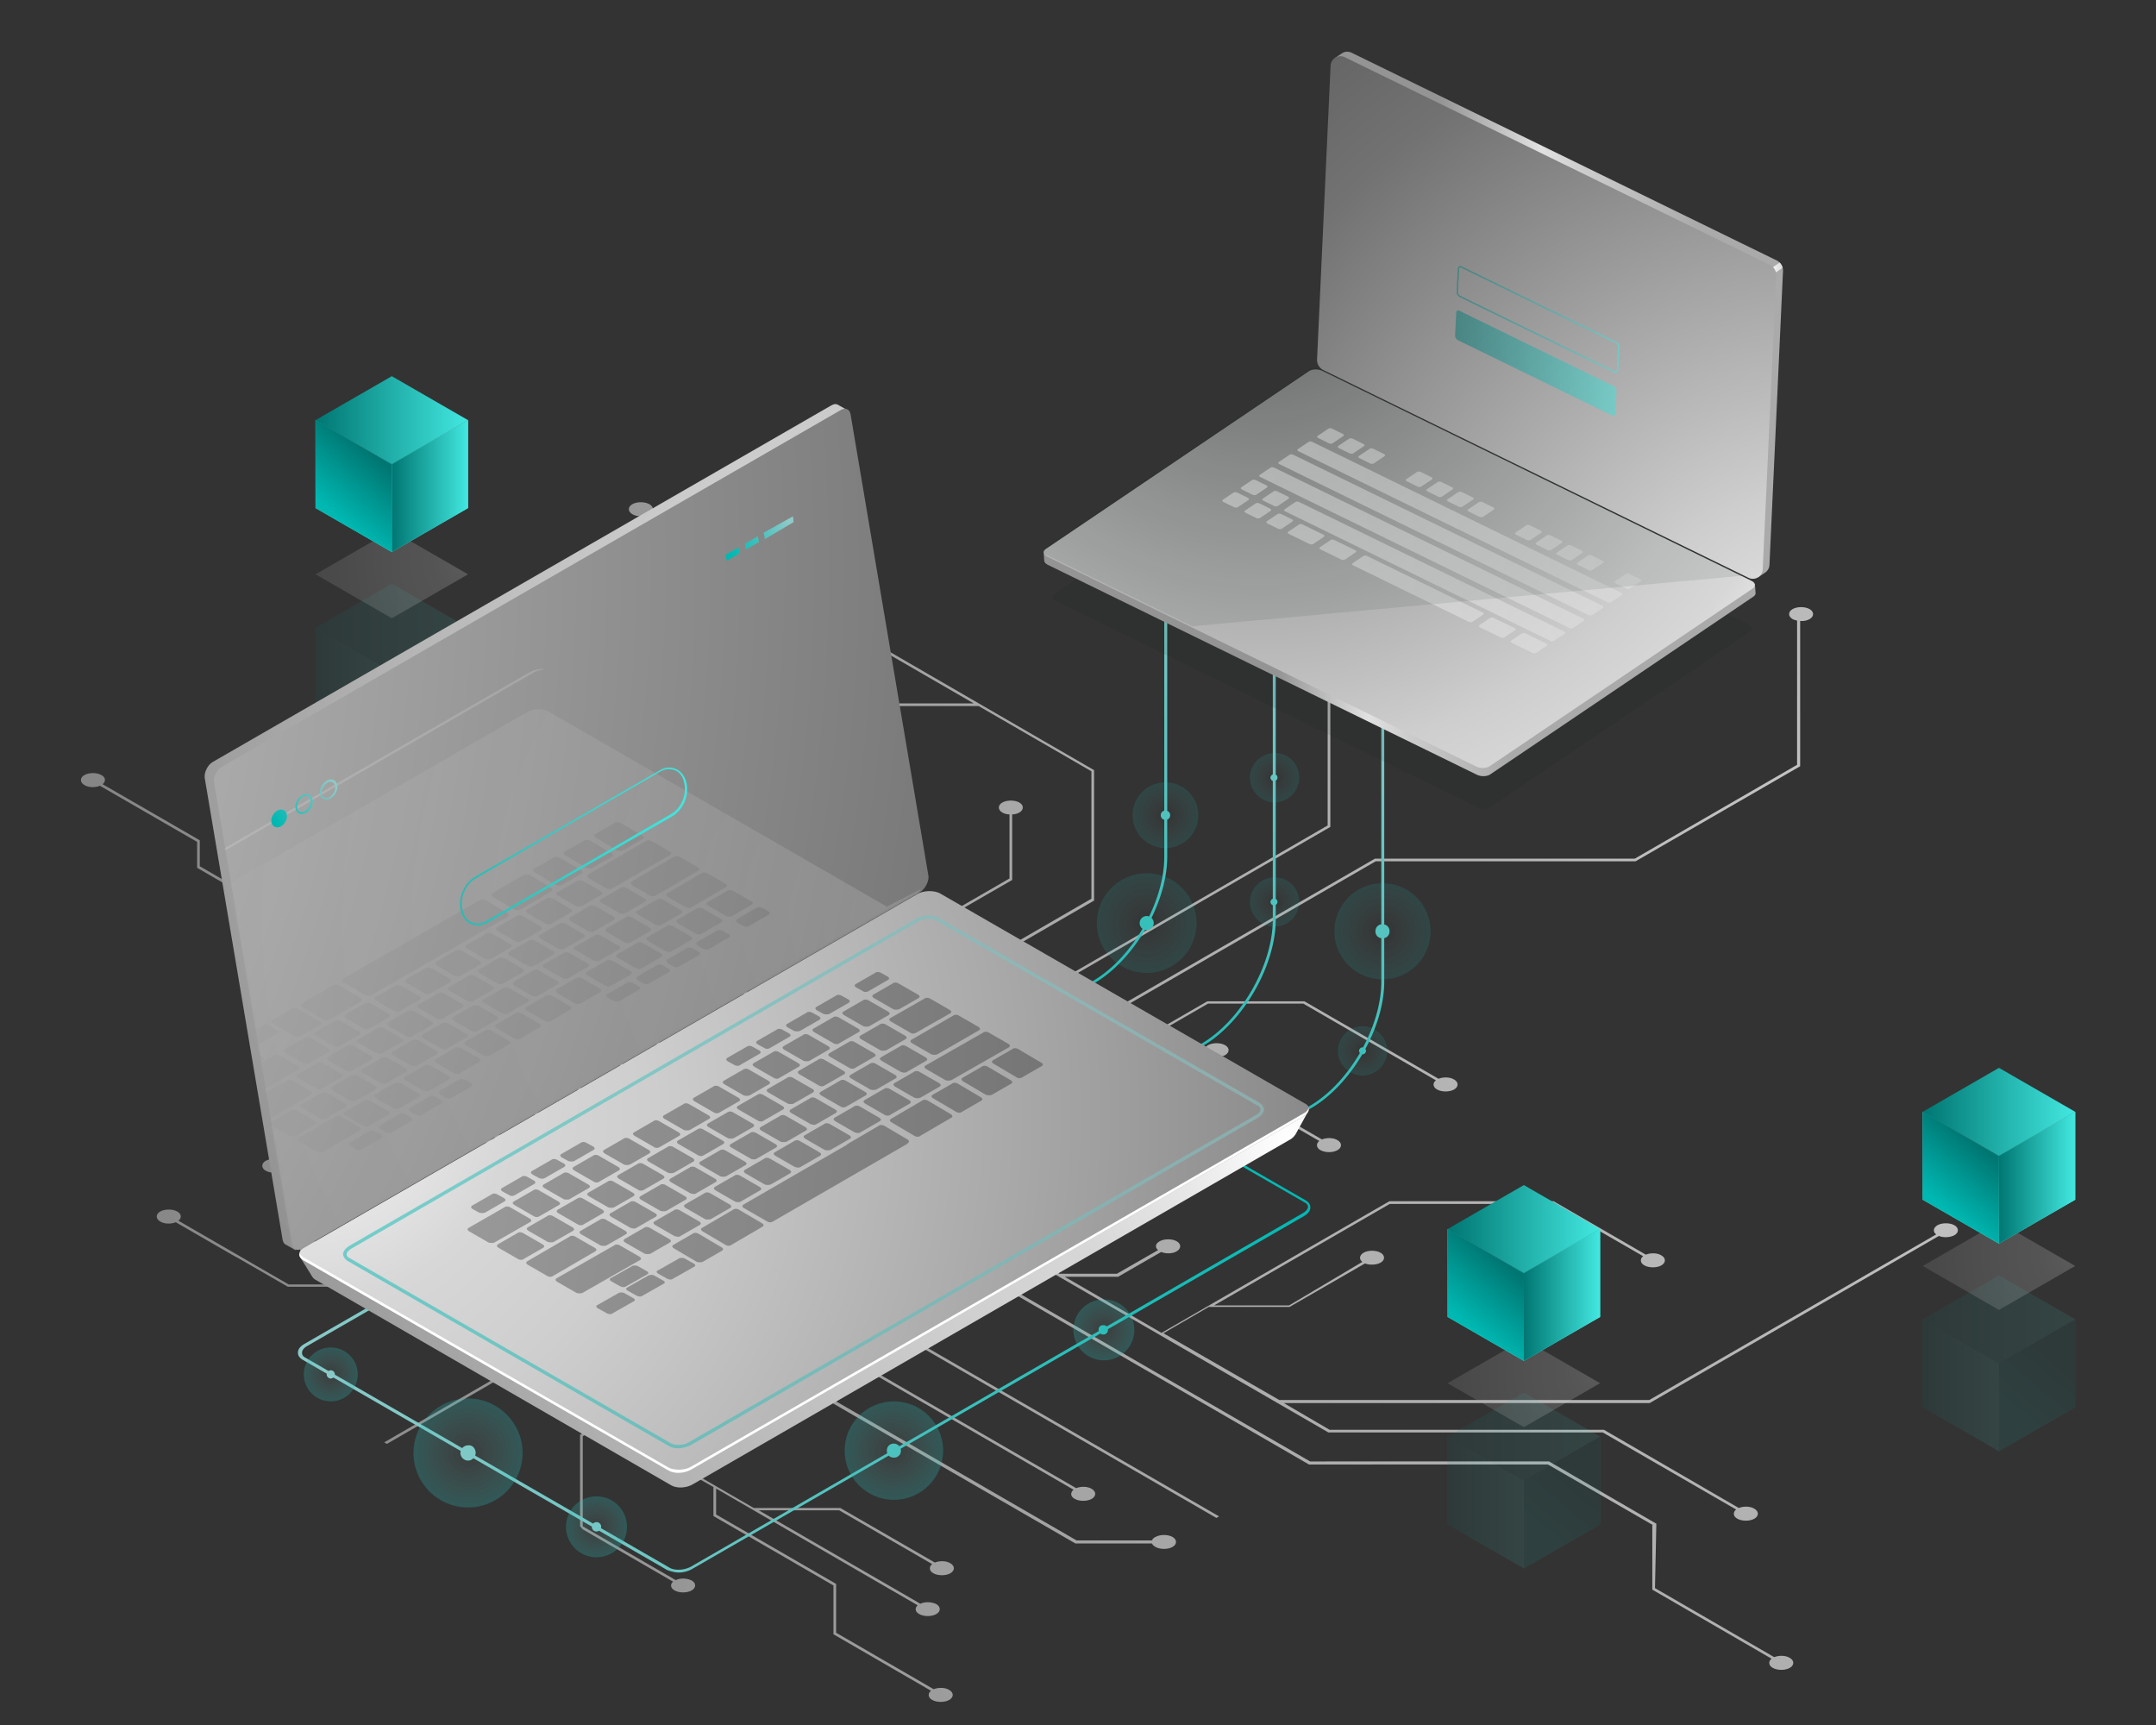 <svg xmlns="http://www.w3.org/2000/svg" xmlns:xlink="http://www.w3.org/1999/xlink" width="800" height="640"><rect width="100%" height="100%" fill="#333333" stroke="none"/><defs><radialGradient cx="2.116%" cy="37.396%" fx="2.116%" fy="37.396%" r="238.839%" gradientTransform="matrix(.629 .174 -.111 .985 .05 .002)" id="c"><stop stop-color="#FFF" offset="0%"></stop><stop stop-color="#E6E6E6" offset="7.782%"></stop><stop stop-color="#D7D7D7" offset="14.925%"></stop><stop stop-color="#CECECE" offset="25.417%"></stop><stop stop-color="#727272" offset="94.328%"></stop><stop stop-color="#515151" offset="100%"></stop></radialGradient><radialGradient cx="2.116%" cy="37.396%" fx="2.116%" fy="37.396%" r="264.038%" gradientTransform="matrix(.569 .157 -.091 .988 .043 .001)" id="h"><stop stop-color="#FFF" offset="0%"></stop><stop stop-color="#E6E6E6" offset="7.782%"></stop><stop stop-color="#D7D7D7" offset="14.925%"></stop><stop stop-color="#CECECE" offset="25.417%"></stop><stop stop-color="#727272" offset="94.328%"></stop><stop stop-color="#515151" offset="100%"></stop></radialGradient><radialGradient cx="50%" cy="50%" fx="50%" fy="50%" r="70.739%" gradientTransform="matrix(.707 .707 -.706 .707 .5 -.207)" id="j"><stop stop-color="#8DCAC8" stop-opacity=".1" offset="0%"></stop><stop stop-color="#00B8B2" stop-opacity=".6" offset="100%"></stop></radialGradient><radialGradient cx="50%" cy="50%" fx="50%" fy="50%" r="70.739%" gradientTransform="matrix(.707 .707 -.706 .707 .5 -.207)" id="k"><stop stop-color="#8DCAC8" stop-opacity=".1" offset="0%"></stop><stop stop-color="#00B8B2" stop-opacity=".6" offset="100%"></stop></radialGradient><radialGradient cx="50%" cy="50%" fx="50%" fy="50%" r="70.739%" gradientTransform="matrix(.707 .707 -.706 .707 .5 -.207)" id="l"><stop stop-color="#8DCAC8" stop-opacity=".1" offset="0%"></stop><stop stop-color="#00B8B2" stop-opacity=".6" offset="100%"></stop></radialGradient><radialGradient cx="50%" cy="50%" fx="50%" fy="50%" r="70.739%" gradientTransform="matrix(.707 .707 -.706 .707 .5 -.207)" id="m"><stop stop-color="#8DCAC8" stop-opacity=".1" offset="0%"></stop><stop stop-color="#00B8B2" stop-opacity=".6" offset="100%"></stop></radialGradient><radialGradient cx="50%" cy="50%" fx="50%" fy="50%" r="62.372%" gradientTransform="matrix(.802 .597 -.596 .802 .397 -.2)" id="n"><stop stop-color="#8DCAC8" stop-opacity="0" offset="0%"></stop><stop stop-color="#00B8B2" stop-opacity=".6" offset="100%"></stop></radialGradient><radialGradient cx="50%" cy="50%" fx="50%" fy="50%" r="62.372%" gradientTransform="matrix(.802 .597 -.596 .802 .397 -.2)" id="o"><stop stop-color="#8DCAC8" stop-opacity="0" offset="0%"></stop><stop stop-color="#00B8B2" stop-opacity=".6" offset="100%"></stop></radialGradient><radialGradient cx="50%" cy="50%" fx="50%" fy="50%" r="62.372%" gradientTransform="matrix(.802 .597 -.596 .802 .397 -.2)" id="p"><stop stop-color="#8DCAC8" stop-opacity="0" offset="0%"></stop><stop stop-color="#00B8B2" stop-opacity=".6" offset="100%"></stop></radialGradient><radialGradient cx="50%" cy="50%" fx="50%" fy="50%" r="62.354%" gradientTransform="matrix(.802 .597 -.597 .802 .398 -.2)" id="q"><stop stop-color="#8DCAC8" stop-opacity="0" offset="0%"></stop><stop stop-color="#00B8B2" stop-opacity=".6" offset="100%"></stop></radialGradient><radialGradient cx="50%" cy="50%" fx="50%" fy="50%" r="62.372%" gradientTransform="matrix(.802 .597 -.596 .802 .397 -.2)" id="r"><stop stop-color="#8DCAC8" stop-opacity="0" offset="0%"></stop><stop stop-color="#00B8B2" stop-opacity=".6" offset="100%"></stop></radialGradient><radialGradient cx="2.116%" cy="37.396%" fx="2.116%" fy="37.396%" r="158.148%" gradientTransform="scale(1 .844) rotate(18.105 -.196 .409)" id="t"><stop stop-color="#FFF" offset="0%"></stop><stop stop-color="#E6E6E6" offset="7.782%"></stop><stop stop-color="#D7D7D7" offset="14.925%"></stop><stop stop-color="#CECECE" offset="25.417%"></stop><stop stop-color="#727272" offset="94.328%"></stop><stop stop-color="#515151" offset="100%"></stop></radialGradient><radialGradient cx="244.362%" cy="20.261%" fx="244.362%" fy="20.261%" r="278.559%" gradientTransform="scale(-1 -.85) rotate(-10.682 -2.359 26.12)" id="v"><stop stop-color="#FFF" offset="0%"></stop><stop stop-color="#E6E6E6" offset="7.782%"></stop><stop stop-color="#D7D7D7" offset="14.925%"></stop><stop stop-color="#CECECE" offset="25.417%"></stop><stop stop-color="#727272" offset="94.328%"></stop><stop stop-color="#515151" offset="100%"></stop></radialGradient><radialGradient cx="2.116%" cy="37.396%" fx="2.116%" fy="37.396%" r="275.704%" gradientTransform="scale(.551 1) rotate(8.653 .03 .488)" id="x"><stop stop-color="#FFF" offset="0%"></stop><stop stop-color="#E6E6E6" offset="7.782%"></stop><stop stop-color="#D7D7D7" offset="14.925%"></stop><stop stop-color="#CECECE" offset="25.417%"></stop><stop stop-color="#727272" offset="94.328%"></stop><stop stop-color="#515151" offset="100%"></stop></radialGradient><radialGradient cx="301.585%" cy="32.173%" fx="301.585%" fy="32.173%" r="591.291%" gradientTransform="scale(-.561 -1) rotate(-3.099 -13.075 155.18)" id="y"><stop stop-color="#FFF" offset="0%"></stop><stop stop-color="#E6E6E6" offset="7.782%"></stop><stop stop-color="#D7D7D7" offset="14.925%"></stop><stop stop-color="#CECECE" offset="25.417%"></stop><stop stop-color="#727272" offset="94.328%"></stop><stop stop-color="#515151" offset="100%"></stop></radialGradient><radialGradient cx="98.412%" cy="37.649%" fx="98.412%" fy="37.649%" r="223.507%" gradientTransform="matrix(-.572 .119 -.068 -.993 1.572 .634)" id="z"><stop stop-color="#FFF" offset="0%"></stop><stop stop-color="#E6E6E6" offset="7.782%"></stop><stop stop-color="#D7D7D7" offset="14.925%"></stop><stop stop-color="#CECECE" offset="25.417%"></stop><stop stop-color="#727272" offset="94.328%"></stop><stop stop-color="#515151" offset="100%"></stop></radialGradient><radialGradient cx="335.946%" cy="13.331%" fx="335.946%" fy="13.331%" r="616.373%" gradientTransform="scale(-.595 -1) rotate(-4.729 -4.373 109.091)" id="A"><stop stop-color="#FFF" offset="0%"></stop><stop stop-color="#E6E6E6" offset="7.782%"></stop><stop stop-color="#D7D7D7" offset="14.925%"></stop><stop stop-color="#CECECE" offset="25.417%"></stop><stop stop-color="#727272" offset="94.328%"></stop><stop stop-color="#515151" offset="100%"></stop></radialGradient><radialGradient cx="66.456%" cy="-27.668%" fx="66.456%" fy="-27.668%" r="163.101%" gradientTransform="matrix(-.186 .947 -.548 -.322 .637 -.995)" id="G"><stop stop-color="#515151" offset="0%"></stop><stop stop-color="#535353" offset="0%"></stop><stop stop-color="#727272" offset="5.672%"></stop><stop stop-color="#CECECE" offset="74.583%"></stop><stop stop-color="#D7D7D7" offset="85.075%"></stop><stop stop-color="#E6E6E6" offset="92.218%"></stop><stop stop-color="#FFF" offset="100%"></stop></radialGradient><radialGradient cx="-4.591%" cy="122.782%" fx="-4.591%" fy="122.782%" r="216.653%" gradientTransform="scale(1 .844) rotate(-56.466 .166 1.342)" id="I"><stop stop-color="#FFF" offset="0%"></stop><stop stop-color="#E6E6E6" offset="7.782%"></stop><stop stop-color="#D7D7D7" offset="14.925%"></stop><stop stop-color="#CECECE" offset="20.917%"></stop><stop stop-color="#727272" offset="69.218%"></stop><stop stop-color="#515151" offset="100%"></stop></radialGradient><linearGradient x1=".034%" y1="50.02%" x2="100.175%" y2="50.02%" id="d"><stop stop-color="#42E8E0" offset="0%"></stop><stop stop-color="#007672" offset="100%"></stop></linearGradient><linearGradient x1="33.668%" y1="22.085%" x2="61.41%" y2="78.845%" id="e"><stop stop-color="#007672" offset="0%"></stop><stop stop-color="#00B8B2" offset="100%"></stop></linearGradient><linearGradient x1=".034%" y1="50.02%" x2="100.175%" y2="50.02%" id="f"><stop stop-color="#42E8E0" offset="0%"></stop><stop stop-color="#007672" offset="100%"></stop></linearGradient><linearGradient x1=".034%" y1="50.02%" x2="100.175%" y2="50.02%" id="g"><stop stop-color="#42E8E0" offset="0%"></stop><stop stop-color="#007672" offset="100%"></stop></linearGradient><linearGradient x1="100%" y1="66.688%" x2="0%" y2="33.312%" id="i"><stop stop-color="#8DCAC8" offset="0%"></stop><stop stop-color="#00B8B2" offset="100%"></stop></linearGradient><linearGradient x1="26.298%" y1="0%" x2="73.702%" y2="100%" id="s"><stop stop-color="#8DCAC8" offset="0%"></stop><stop stop-color="#00B8B2" offset="100%"></stop></linearGradient><linearGradient x1="0%" y1="23.735%" x2="100%" y2="76.265%" id="B"><stop stop-color="#8DCAC8" offset="0%"></stop><stop stop-color="#00B8B2" offset="100%"></stop></linearGradient><linearGradient x1="0%" y1="28.572%" x2="100%" y2="71.428%" id="C"><stop stop-color="#8DCAC8" offset="0%"></stop><stop stop-color="#00B8B2" offset="100%"></stop></linearGradient><linearGradient x1=".034%" y1="50.01%" x2="243.783%" y2="47.402%" id="D"><stop stop-color="#42E8E0" offset="0%"></stop><stop stop-color="#007672" offset="100%"></stop></linearGradient><linearGradient x1="0%" y1="33.265%" x2="100%" y2="66.735%" id="E"><stop stop-color="#8DCAC8" offset="0%"></stop><stop stop-color="#00B8B2" offset="100%"></stop></linearGradient><linearGradient x1="35.878%" y1="50.51%" x2="68.054%" y2="49.983%" id="F"><stop stop-color="#AAA" offset="0%"></stop><stop stop-color="#CCC" offset="43.63%"></stop><stop stop-color="#E1E1E1" offset="60.662%"></stop><stop stop-color="#949494" offset="100%"></stop></linearGradient><linearGradient x1="17.589%" y1="49.947%" x2="71.275%" y2="49.947%" id="H"><stop stop-color="#AAA" offset="0%"></stop><stop stop-color="#CCC" offset="43.63%"></stop><stop stop-color="#E1E1E1" offset="60.662%"></stop><stop stop-color="#949494" offset="100%"></stop></linearGradient><linearGradient x1="-.049%" y1="49.953%" x2="100.045%" y2="49.953%" id="J"><stop stop-color="#E1E1E1" offset="0%"></stop><stop stop-color="#FAFAFA" offset="100%"></stop></linearGradient><linearGradient x1="-.049%" y1="49.984%" x2="136.283%" y2="47.46%" id="K"><stop stop-color="#E1E1E1" offset="0%"></stop><stop stop-color="#FAFAFA" offset="100%"></stop></linearGradient><linearGradient x1=".034%" y1="50.02%" x2="100.175%" y2="50.02%" id="L"><stop stop-color="#42E8E0" offset="0%"></stop><stop stop-color="#007672" offset="100%"></stop></linearGradient><path id="a" d="M0 0h800v640H0z"></path><path d="m3.068 181.022 229.4 132.223c1.741 1.088 3.265.435 3.7-1.304l28.947-171.586c.435-1.957-1.088-4.784-3.047-5.872L32.668 2.26c-1.741-1.087-3.265-.435-3.7 1.305L.02 175.151c-.218 1.957 1.306 4.784 3.047 5.871z" id="u"></path></defs><g fill="none" fill-rule="evenodd"><mask id="b" fill="#fff"><use xlink:href="#a"></use></mask><g mask="url(#b)"><path d="m606.955 215.943-82.004 47.419L512.226 256l63.2-36.52v-42.747l-.283-.142-71.966-41.615v-14.438l40.72-23.497c1.696.707 4.241.707 5.797-.283 1.696-.991 1.696-2.69 0-3.68-1.697-.991-4.666-.991-6.363 0-1.555.849-1.696 2.264-.424 3.397l-40.72 23.497v15.712l.283.141 71.966 41.615v41.616l-47.93 27.46v-17.835l21.915-12.598c1.697.708 4.242.708 5.797-.283 1.697-.99 1.697-2.69 0-3.68-1.697-.991-4.666-.991-6.362 0-1.556.85-1.697 2.265-.425 3.397l-21.915 12.598v18.967l-14.421 8.352-17.108-9.909v-30.999l32.236-18.684v-21.516l-.282-.141-67.866-39.21c1.273-.99 1.131-2.406-.424-3.396-1.697-.991-4.666-.991-6.363 0-1.696.99-1.696 2.689 0 3.68 1.556.85 4.1.99 5.797.283l68.149 39.35v20.242l-31.247 18.118V191.88l-.283-.141-41.567-24.063c1.272-.991 1.13-2.407-.424-3.398-1.697-.99-4.666-.99-6.363 0-1.696.991-1.696 2.69 0 3.68 1.555.85 4.1.992 5.797.284l41.71 24.205v52.373l-12.019-6.936-19.794 11.465-17.956-10.333V213.82l-.283-.141-47.364-27.319v-23.78c.99 0 1.98-.283 2.686-.708 1.697-.99 1.697-2.69 0-3.68-1.697-.991-4.666-.991-6.362 0-1.697.99-1.697 2.69 0 3.68.707.425 1.696.708 2.686.708v24.346l.283.142 47.364 27.319v24.063l-77.055-44.588v-47.277l41.85-24.205h38.457l65.886-38.077c1.697.708 4.242.708 5.797-.283 1.697-.99 1.697-2.69 0-3.68-1.696-.99-4.665-.99-6.362 0-1.555.85-1.697 2.406-.424 3.397l-65.18 37.652h-36.336l120.886-69.925c1.696.708 4.241.708 5.797-.283 1.696-.99 1.696-2.69 0-3.68-1.697-.991-4.666-.991-6.363 0-1.555.849-1.697 2.406-.424 3.397l-164.574 95.262v48.41l.283.141 95.718 55.346-19.228 11.182-163.443-94.554v-56.337l-.283-.141-55.565-32.132c1.273-.99 1.131-2.406-.424-3.397-1.697-.99-4.666-.99-6.362 0-1.697.99-1.697 2.69 0 3.68 1.555.85 4.1.991 5.796.283l55.848 32.273v56.337l.283.141 163.302 94.414-18.38 10.616-161.747-93.423h-96.426l-60.23-34.82V90.671c.565-.142 1.272-.283 1.696-.566 1.697-.991 1.697-2.69 0-3.68-1.696-.991-4.666-.991-6.362 0-1.697.99-1.697 2.689 0 3.68.99.566 2.262.85 3.534.708v53.93l.283.141 60.797 35.104h96.425l136.438 78.843h-27.429l-46.516-26.894h-36.054l-49.768 28.734c-1.696-.708-4.241-.708-5.796.283-1.697.991-1.697 2.69 0 3.68 1.696.991 4.665.991 6.362 0 1.555-.849 1.697-2.406.424-3.397l49.203-28.451h35.346l46.517 26.894h29.408l22.763 13.164-48.92 28.31-13.997-8.068v-21.091l-35.347-20.383c1.273-.99 1.132-2.406-.424-3.397-1.696-.991-4.665-.991-6.362 0-1.697.99-1.697 2.69 0 3.68 1.555.85 4.1.99 5.797.283l35.346 20.383v19.959l-37.75-21.657H300.854l-21.35 12.314c-1.697-.707-4.242-.707-5.797.283-1.697.991-1.697 2.69 0 3.68 1.697.992 4.666.992 6.362 0 1.556-.849 1.697-2.406.424-3.396l20.643-11.89h17.39l51.89 30.008-9.474 5.52 30.116 17.41-14.139 8.21h-21.35l-15.269-8.775c1.272-.991.99-2.407-.566-3.256-1.696-.99-4.665-.99-6.362 0s-1.697 2.69 0 3.68c1.555.991 4.1.991 5.797.283l15.977 9.201h19.794l-35.913 20.808-84.549-48.835h-60.937l-34.216 19.817c-1.697-.708-4.242-.708-5.797.283-1.696.991-1.696 2.69 0 3.68 1.697.991 4.666.991 6.363 0 1.555-.849 1.696-2.406.424-3.397l33.65-19.392h60.372l65.18 37.652h-27.854l-27.146-16.136c1.272-.991 1.13-2.407-.424-3.398-1.697-.99-4.666-.99-6.363 0-1.696.991-1.696 2.69 0 3.68 1.555.85 4.1.991 5.797.284l27.995 16.136h29.974l16.825 9.767-42.982 24.771H158.053L51.588 318.424c1.273-.99 1.132-2.406-.424-3.397-1.696-.991-4.665-.991-6.362 0-1.697.99-1.697 2.69 0 3.68 1.555.85 4.1.991 5.797.283L157.91 380.99h135.731l-16.966 9.908H174.878l-50.051 29.018c-1.697-.708-4.242-.708-5.797.283-1.697.99-1.697 2.69 0 3.68 1.697.99 4.666.99 6.362 0 1.556-.85 1.697-2.406.424-3.397l49.486-28.593H277.1L392.19 325.36l12.725 7.36-121.027 69.926H195.237l-39.81 23.095.505 23.899-44.254 25.62c-1.697-.708-4.242-.708-5.797.283-1.697.991-1.697 2.69 0 3.68 1.697.991 4.666.991 6.362 0 1.556-.849 1.697-2.406.424-3.397l44.254-25.62v-23.922h-.282l39.022-22.506H284.311l121.592-70.35 14.563 8.352.99.566 17.956 10.333-121.734 70.35.99.566 121.734-70.35 16.4 9.484-86.104 49.825c-1.697-.708-4.242-.708-5.797.283-1.696.99-1.696 2.69 0 3.68 1.697.991 4.666.991 6.363 0 1.555-.849 1.696-2.264.424-3.397l86.104-49.825 15.836 9.06-103.071 59.591h-27.995c-.141-.424-.565-.99-1.272-1.274-1.697-.99-4.666-.99-6.363 0-1.696.991-1.696 2.69 0 3.68 1.697.991 4.666.991 6.363 0 .707-.424 1.13-.849 1.272-1.273h28.419l103.636-59.876 6.363 3.68 4.948-2.83 24.743 14.296v19.817l-20.36 11.749h-32.095l-35.063 20.241c-1.697-.708-4.242-.708-5.797.283-1.697.991-1.697 2.69 0 3.68 1.696.991 4.665.991 6.362 0 1.555-.849 1.697-2.406.424-3.397l34.499-19.958h29.832l-59.948 34.68c-1.696-.85-4.241-.708-5.938.14-1.697.992-1.697 2.69 0 3.681 1.697.99 4.666.99 6.362 0 1.556-.85 1.697-2.265.566-3.256l74.793-43.313v9.625l-44.536 25.762V466.2l-36.195 20.95c-1.697-.709-4.242-.709-5.797.282-1.697.991-1.697 2.69 0 3.68 1.696.991 4.666.991 6.362 0 1.555-.849 1.697-2.406.424-3.397l36.195-20.949V448.65l44.537-25.762V412.13l6.221-3.538V387.5l-24.742-14.297 16.259-9.342 50.758 29.442v33.406l-34.499 19.958c-1.696-.849-4.241-.707-5.938.142-1.696.99-1.696 2.69 0 3.68 1.697.99 4.666.99 6.363 0 1.555-.85 1.696-2.265.565-3.256l33.509-19.392.99-1.132v-33.972l-50.758-29.584 18.239-10.474.99-.566 13.572-7.786 89.64 51.807.99-.566-89.64-51.807 21.915-12.598.99-.566 25.45-14.72 39.588 21.94h37.467l18.663-10.758 1.838-.991 21.067-12.174c1.696.708 4.241.708 5.797-.283 1.696-.99 1.696-2.689 0-3.68-1.697-.99-4.666-.99-6.363 0-1.555.85-1.696 2.406-.424 3.397l-40.86 23.639H625.76l-38.458-21.232 13.574-7.927-8.766-5.096h25.45l33.225 19.25c-1.272.992-1.131 2.407.424 3.398 1.697.99 4.666.99 6.363 0 1.696-.99 1.696-2.69 0-3.68-1.556-.85-4.1-.991-5.797-.283L617.7 301.72h-27.43l-18.662-10.757 11.452-6.653h20.36l17.814-10.333h13.29l30.116 17.41c-1.414.991-1.273 2.407.424 3.397 1.697.991 4.666.991 6.362 0 1.697-.99 1.697-2.689 0-3.68-1.555-.85-3.958-.99-5.655-.283l-30.822-17.835h-13.856l-17.815 10.333H584.9l36.619-21.232-.424-1.416h-.142l-50.475 29.16-13.29-7.644 56.979-32.981-.141-.991h-.142L556.34 281.62l-14.987-8.634 79.46-46.003.706-.991 75.36-43.597v-9.626l36.053-20.807c1.696.707 4.241.707 5.797-.283 1.696-.991 1.696-2.69 0-3.68-1.697-.992-4.666-.992-6.363 0-1.555.849-1.697 2.264-.424 3.396l-19.653 11.324-.99.567-15.41 8.917v9.625l-75.925 43.88.283.425-79.884 46.145-14.563-8.351 82.004-47.42-.848-.565z" fill="url(#c)" fill-rule="nonzero" opacity=".8" transform="matrix(-1 0 0 1 770.023 139.572)"></path><g fill-rule="nonzero"><g opacity=".1"><path fill="url(#d)" d="M28.294 32.62 0 16.31v32.621l28.294 16.31 28.294-16.31v-32.62z" transform="matrix(-1 0 0 1 173.67 216.557)"></path><path fill="url(#e)" d="M28.294 65.242 0 48.932V16.31l28.294 16.31z" transform="matrix(-1 0 0 1 173.67 216.557)"></path><path fill="url(#f)" d="m56.588 48.931-28.294 16.31v-32.62l28.294-16.31z" transform="matrix(-1 0 0 1 173.67 216.557)"></path><path fill="url(#g)" d="M28.294 32.62 0 16.31 28.294 0l28.294 16.31z" transform="matrix(-1 0 0 1 173.67 216.557)"></path></g><path fill="url(#h)" opacity=".2" d="M28.294 89.816 0 73.506l28.294-16.31 28.294 16.31z" transform="matrix(-1 0 0 1 173.67 139.572)"></path><path fill="#42E8E0" d="m145.376 172.193 28.294-16.31v32.62l-28.294 16.31-28.294-16.31v-32.62z"></path><path fill="url(#f)" d="M28.294 65.242 0 48.932V16.31l28.294 16.31z" transform="matrix(-1 0 0 1 173.67 139.572)"></path><path fill="url(#e)" d="m56.588 48.931-28.294 16.31v-32.62l28.294-16.31z" transform="matrix(-1 0 0 1 173.67 139.572)"></path><path fill="url(#g)" d="M28.294 32.62 0 16.31 28.294 0l28.294 16.31z" transform="matrix(-1 0 0 1 173.67 139.572)"></path></g><g transform="matrix(-1 0 0 1 486.211 366.408)" fill-rule="nonzero"><path d="M146.259 1.292 373.265 132.21c1.523.87 2.394 1.957 2.394 3.262 0 1.087-.653 1.957-1.741 2.61l-8.949 5.16a1.523 1.523 0 0 1-2.486 1.435l-47.22 27.231c.07.24.108.493.108.752 0 1.522-1.306 2.827-2.83 2.827-.768 0-1.48-.332-1.998-.855l-43.93 25.333.005.096a1.74 1.74 0 0 1-1.599 1.734l-.143.006c-.352 0-.68-.104-.953-.284l-25.382 14.637c-1.306.435-2.83.87-4.135.87-1.741 0-3.482-.435-5.006-1.305l-72.967-42.08c-.464.478-1.127.76-1.904.76-1.523 0-2.611-1.087-2.611-2.61 0-.245.034-.479.096-.699L77.92 128.358a1.79 1.79 0 0 1-1.09.372c-1.089 0-1.742-.87-1.742-1.74 0-.088.005-.174.013-.257L2.394 84.8C.871 83.931 0 82.844 0 81.539c0-1.087.653-1.957 1.741-2.61L137.335.857c2.394-1.305 6.312-1.088 8.924.435zm-8.706.435L1.959 79.799c-.87.435-1.088 1.088-1.088 1.74.217.87.87 1.522 1.958 2.175l72.715 42.006c.3-.304.737-.47 1.285-.47 1.089 0 1.742.653 1.742 1.74 0 .159-.019.308-.053.447l73.977 42.734c.502-.617 1.268-.99 2.034-.99 1.524 0 2.612 1.087 2.612 2.609 0 .349-.057.675-.164.97l72.858 42.09c2.394 1.304 5.877 1.522 7.836.434l25.536-14.727a1.739 1.739 0 0 1 1.67-2.236c.497 0 .947.21 1.264.544l43.753-25.233a2.705 2.705 0 0 1-.182-.972c0-1.74 1.306-3.045 2.83-2.827.849 0 1.63.405 2.156 1.028l47.253-27.251-.004-.092c0-.794.608-1.446 1.385-1.516l.139-.006c.31 0 .6.093.841.253l8.735-5.037c.87-.435 1.088-1.088 1.088-1.74 0-.87-.653-1.74-1.74-2.392L145.387 2.162c-2.394-1.305-5.876-1.523-7.835-.435z" fill="url(#i)"></path><ellipse fill="url(#j)" opacity=".6" cx="363.471" cy="143.518" rx="10.012" ry="10.004"></ellipse><ellipse fill="url(#k)" opacity=".6" cx="312.541" cy="172.66" rx="20.241" ry="20.225"></ellipse><ellipse fill="url(#l)" opacity=".6" cx="264.876" cy="200.061" rx="11.318" ry="11.309"></ellipse><ellipse fill="url(#l)" opacity=".6" cx="76.612" cy="126.991" rx="11.318" ry="11.309"></ellipse><ellipse fill="url(#m)" opacity=".6" cx="154.529" cy="171.79" rx="18.282" ry="18.268"></ellipse></g><g transform="matrix(-1 0 0 1 530.829 220.254)" fill-rule="nonzero"><path d="M86.188 82.204a12.163 12.163 0 0 0 12.188 12.179 12.163 12.163 0 0 0 12.189-12.179 12.163 12.163 0 0 0-12.189-12.178 12.163 12.163 0 0 0-12.188 12.178z" fill="url(#n)" opacity=".299"></path><ellipse fill="url(#o)" opacity=".299" cx="105.341" cy="122.219" rx="18.5" ry="18.485"></ellipse><path d="M48.753 114.39c0 5.002 4.135 9.134 9.141 9.134s9.141-4.132 9.141-9.134c0-5.002-4.135-9.134-9.14-9.134-5.007 0-9.142 3.915-9.142 9.134z" fill="url(#p)" opacity=".299"></path><path d="M48.753 68.286c0 5.002 4.135 9.134 9.141 9.134s9.141-4.132 9.141-9.134c0-5.002-4.135-9.134-9.14-9.134-5.007-.217-9.142 3.915-9.142 9.134z" fill="url(#q)" opacity=".299"></path><path d="M16.106 169.628c0 5.002 4.135 9.134 9.141 9.134s9.141-4.132 9.141-9.134c0-5.002-4.135-9.134-9.14-9.134-5.007 0-9.142 4.132-9.142 9.134z" fill="url(#p)" opacity=".299"></path><ellipse fill="url(#r)" opacity=".299" cx="17.847" cy="125.264" rx="17.847" ry="17.833"></ellipse><path d="m18.282 46.322.001 76.363c1.291.187 2.176 1.206 2.176 2.579 0 1.372-.885 2.391-2.176 2.579v16.124c0 7.858 2.568 16.51 6.776 24.376l.066-.012.122-.008c.653 0 1.306.653 1.306 1.305 0 .288-.127.575-.325.807 4.803 8.247 11.385 15.435 18.607 19.636l35.26 20.225-.436.87L44.4 190.94c-7.422-4.299-14.154-11.626-19.064-20.013l-.089.006c-.653 0-1.306-.652-1.306-1.305 0-.254.099-.507.258-.723-4.353-8.06-7.005-16.925-7.005-24.938v-16.164c-1.172-.265-1.959-1.245-1.959-2.54 0-1.293.787-2.273 1.959-2.538V46.322h1.088zM58.547 23.27v43.804c.48.203.87.707.87 1.212s-.39 1.01-.87 1.212v43.68c.48.203.87.708.87 1.212 0 .505-.39 1.01-.87 1.212v5.312c0 16.963 11.97 37.623 26.553 46.105l35.259 20.224-.435.87-35.26-20.225c-15.017-8.698-27.205-29.793-27.205-46.974l-.001-5.428c-.374-.245-.652-.67-.652-1.096 0-.567.278-.95.652-1.147V69.382c-.374-.245-.652-.67-.652-1.096 0-.567.278-.95.652-1.147V23.27h1.09zM98.812 0v80.519c.703.178 1.306.781 1.306 1.685 0 .747-.481 1.494-1.306 1.69v13.751c0 7.115 2.106 14.88 5.628 22.125a2.61 2.61 0 0 1 2.442 4.556c4.792 8.158 11.323 15.259 18.483 19.423l35.259 20.225-.436.87-35.259-20.225c-7.378-4.274-14.073-11.54-18.975-19.863a2.61 2.61 0 0 1-2.397-4.442c-3.652-7.433-5.833-15.401-5.833-22.669V83.82a1.69 1.69 0 0 1-1.089-1.616c0-.678.397-1.356 1.088-1.622V0h1.089z" fill="url(#s)"></path></g><g transform="matrix(-1 0 0 1 344.544 149.925)"><path d="M3.72 173.193 32.45 3.13l-2.394-.87L33.538.303c.653-.435 1.524-.435 2.612.218l229.4 132.223c1.959 1.087 3.265 3.914 3.047 5.871L239.65 310.201c-.217.87-.653 1.522-1.306 1.74l-3.482 1.957-.653-3.262h.218L6.333 179.066c-1.524-1.088-2.83-3.915-2.612-5.873z" fill="url(#t)" fill-rule="nonzero"></path><mask id="w" fill="#fff"><use xlink:href="#u"></use></mask><use fill="url(#v)" fill-rule="nonzero" xlink:href="#u"></use><g opacity=".15" mask="url(#w)" fill-rule="nonzero"><path d="m0 81.607 12.624 6.525 125.582-72.419c2.176-1.304 5.876-1.087 8.27.435l216.56 124.83c2.176-1.088 11.535-5.655 11.535-5.655L370 142.717c-.218.435-.653 1.087-1.306 1.522l-132.112 76.333c-2.176 1.305-5.876 1.087-8.27-.435L6.747 92.264c-1.088-.653-1.523-1.305-1.959-1.958L0 81.607z" fill="url(#x)" transform="translate(2.85 98.328)"></path><path d="M375.027 230.389 148.02 99.47c-1.524-.87-3.7-1.304-5.659-1.087 1.306.218 2.83.435 3.918 1.087L373.285 230.39c2.395 1.522 2.83 3.697.653 4.784l-135.594 78.072c-.87.435-1.74.653-2.83.87 1.742.218 3.266-.217 4.354-.87l135.594-78.072c2.394-1.305 2.176-3.48-.435-4.784z" fill="#FFF"></path><path d="M215.035 165.987c.653-.218 1.524-.435 2.177 0l13.494 7.829c.435.435.435 1.087 0 1.304l-6.747 3.915c-.653.217-1.524.435-2.177 0l-13.494-7.83c-.653-.434-.653-.869 0-1.304zm-12.623 5.436c.653-.217 1.523-.435 2.176 0l7.183 4.132c.653.435.653.87 0 1.305l-2.177 1.305c-.653.218-1.523.435-2.176 0l-7.183-4.132c-.653-.435-.653-.87 0-1.305zm29.164-7.611c.653-.218 1.524-.435 2.177 0l7.182 4.132c.653.217.436.87 0 1.305l-6.747 3.914c-.653.218-1.523.435-2.176 0l-7.183-4.132c-.653-.435-.653-.87 0-1.305zm-40.264 1.305c.653-.218 1.523-.435 2.176 0l7.183 4.132c.653.217.653.87 0 1.305l-2.177 1.304c-.653.218-1.523.435-2.176 0l-7.183-4.132c-.653-.435-.653-.87 0-1.304zm13.059-5.002c.653-.218 1.523-.435 2.176 0l7.182 4.132c.653.217.653.87 0 1.305l-6.747 3.914c-.653.218-1.523.435-2.176 0l-7.182-4.132c-.653-.435-.653-.87 0-1.305zm28.729-7.394c.653-.218 1.524-.435 2.176 0l15.889 9.134c.653.435.653.87 0 1.304l-6.747 3.915c-.653.217-1.524.435-2.177 0l-15.888-9.134c-.653-.435-.653-.87 0-1.305zm-12.841 4.567c.653-.218 1.523-.435 2.176 0l7.183 4.132c.653.217.653.87 0 1.305l-6.747 3.914c-.653.218-1.524.435-2.177 0l-7.182-4.132c-.653-.435-.653-.87 0-1.305zm-40.047 1.305c.653-.218 1.523-.435 2.176 0l7.183 4.132c.653.434.435.87 0 1.304l-2.177 1.305c-.653.218-1.523.435-2.176 0l-7.183-4.132c-.653-.435-.653-.87 0-1.305zm12.84-5.002c.654-.218 1.524-.435 2.177 0l7.183 4.132c.653.217.653.87 0 1.305l-6.747 3.914c-.653.217-1.524.435-2.177 0l-7.182-4.132c-.653-.435-.653-.87 0-1.305zm44.836-10.221c.653-.218 1.524-.435 2.177 0l21.33 12.395c.652.435.434.87 0 1.305l-6.748 3.915c-.653.217-1.523.435-2.176 0l-21.33-12.396c-.653-.435-.653-.87 0-1.305zm-28.73 7.394c.654-.218 1.524-.435 2.177 0l7.183 4.132c.435.434.435.87 0 1.304l-6.747 3.915c-.653.217-1.524.435-2.177 0l-7.182-4.132c-.653-.435-.653-.87 0-1.305zm-40.046 1.522c.653-.218 1.523-.435 2.176 0l7.183 4.132c.435.217.435.87 0 1.305l-2.177 1.305c-.653.217-1.523.434-2.176 0l-7.183-4.132c-.653-.435-.653-.87 0-1.305zm12.84-5.22c.654-.217 1.524-.434 2.177 0l7.183 4.133c.653.434.435.87 0 1.304l-6.747 3.915c-.653.217-1.524.435-2.177 0l-7.182-4.132c-.653-.435-.653-.87 0-1.305zm39.83-.87c.653-.217 1.524-.434 2.177 0l7.182 4.133c.653.435.653.87 0 1.304l-6.747 3.915c-.653.217-1.523.435-2.176 0l-7.183-4.132c-.653-.435-.653-.87 0-1.305zm-23.94-1.957c.652-.217 1.523-.435 2.176 0l7.182 4.132c.653.435.653.87 0 1.305l-6.747 3.915c-.653.217-1.524.435-2.177 0l-7.182-4.132c-.653-.435-.653-.87 0-1.305zm66.6.87c.434-.217 1.305-.217 1.74 0l8.053 4.785c.653.217.436.87 0 1.087l-3.264 1.957c-.436.218-1.306.218-1.742 0l-8.053-4.784c-.435-.218-.435-.653 0-1.087zm-93.807-4.567c.653-.217 1.524-.435 2.177 0l7.182 4.132c.653.435.653.87 0 1.305l-6.747 3.915c-.653.217-1.523.435-2.176 0l-7.183-4.132c-.653-.435-.653-.87 0-1.305zm76.612 1.523c.435-.218 1.306-.218 1.741 0l8.053 4.784c.653.218.435.87 0 1.087l-3.265 1.958c-.435.217-1.305.217-1.74 0l-8.054-4.785c-.435-.435-.435-.87 0-1.087zm-36.565-2.393c.653-.217 1.524-.434 2.177 0l7.182 4.132c.435.435.435.87 0 1.305l-6.747 3.915c-.653.217-1.523.435-2.176 0l-7.183-4.132c-.653-.435-.653-.87 0-1.305zm-24.158-1.957c.652-.217 1.523-.435 2.176 0l7.182 4.132c.653.435.653 1.088 0 1.305l-6.747 3.915c-.653.217-1.523.434-2.176 0l-7.183-4.132c-.652-.435-.652-.87 0-1.305zm66.6.87c.435-.217 1.305-.217 1.74 0l8.054 4.785c.653.217.435.87 0 1.087l-3.265 1.957c-.435.218-1.306.218-1.741 0l-8.053-4.784c-.435-.218-.435-.653 0-1.088zm-26.553-1.74c.653-.217 1.523-.435 2.176 0l7.182 4.132c.653.435.436 1.088 0 1.305l-6.747 3.915c-.653.217-1.523.435-2.176 0l-7.182-4.132c-.653-.435-.653-.87 0-1.305zm-67.036-2.827c.653-.217 1.524-.435 2.177 0l7.182 4.132c.435.435.435 1.088 0 1.305l-6.747 3.915c-.653.217-1.523.434-2.176 0l-7.183-4.132c-.653-.435-.653-.87 0-1.305zm39.83-.87c.653-.217 1.523-.435 2.176 0l7.183 4.132c.652.435.652 1.088 0 1.305l-6.748 3.915c-.652.217-1.523.435-2.176 0l-7.182-4.132c-.653-.435-.653-.87 0-1.305zm-23.941-1.74c.652-.217 1.523-.434 2.176 0l7.182 4.133c.436.217.436.87 0 1.304l-6.747 3.915c-.653.217-1.523.435-2.176 0l-7.183-4.132c-.652-.435-.652-.87 0-1.305zm39.829-.87c.653-.217 1.523-.434 2.176 0l7.183 4.133c.653.217.653.87 0 1.304l-6.747 3.915c-.653.217-1.524.435-2.177 0l-7.182-4.132c-.653-.435-.653-.87 0-1.305zm26.77 1.523c.436-.217 1.306-.217 1.742 0l8.053 4.784c.653.218.435.87 0 1.088l-3.265 1.957c-.435.217-1.306.217-1.741 0l-8.053-4.784c-.653-.218-.435-.653 0-1.088zm-93.805-4.35c.653-.217 1.523-.434 2.176 0l7.182 4.133c.653.217.436.87 0 1.304l-6.747 3.915c-.653.217-1.523.435-2.176 0l-7.182-4.132c-.653-.435-.653-.87 0-1.305zm40.047-.87c.653-.217 1.523-.434 2.176 0l7.183 4.133c.435.217.435.87 0 1.304l-6.748 3.915c-.652.217-1.523.435-2.176 0l-7.182-4.132c-.653-.435-.653-.87 0-1.305zm42.876-.87c.653-.217 1.524-.434 2.177 0l7.182 4.133c.653.435.653 1.087 0 1.305l-8.053 4.784c-.653.217-1.523.435-2.176 0l-7.183-4.132c-.653-.435-.653-.87 0-1.305zm-67.035-1.087c.653-.217 1.523-.435 2.176 0l7.183 4.132c.653.218.653.87 0 1.305l-6.747 3.915c-.653.217-1.524.435-2.177 0l-7.182-4.132c-.653-.435-.653-.87 0-1.305zm40.047-.87c.653-.217 1.523-.434 2.176 0l7.183 4.132c.435.218.435.87 0 1.305l-6.747 3.915c-.653.217-1.524.435-2.177 0l-7.182-4.132c-.653-.435-.653-.87 0-1.305zm-67.253-2.827c.653-.217 1.524-.435 2.176 0l7.183 4.132c.653.218.653.87 0 1.305l-6.747 3.915c-.653.217-1.524.435-2.177 0l-7.182-4.132c-.653-.435-.653-.87 0-1.305zm79.006-3.914c.653-.218 1.523-.435 2.176 0l11.536 6.742c.653.217.653.87 0 1.304l-8.053 4.785c-.653.217-1.524.435-2.177 0l-11.535-6.742c-.653-.435-.653-.87 0-1.305zm-38.959 3.044c.653-.217 1.524-.434 2.177 0l7.182 4.132c.653.218.435.87 0 1.305l-6.747 3.915c-.653.217-1.524.435-2.177 0l-7.182-4.132c-.653-.435-.653-.87 0-1.305zm-24.159-1.957c.653-.217 1.524-.435 2.177 0l7.182 4.132c.653.435.653.87 0 1.305l-6.747 3.915c-.653.217-1.524.434-2.176 0l-7.183-4.132c-.653-.435-.653-.87 0-1.305zm40.047-.87c.653-.217 1.524-.435 2.177 0l7.182 4.132c.653.435.653.87 0 1.305l-6.747 3.915c-.653.217-1.523.435-2.176 0l-7.183-4.132c-.653-.435-.653-.87 0-1.305zm-67.035-2.827c.653-.217 1.524-.435 2.176 0l7.183 4.132c.435.218.435.87 0 1.305l-6.747 3.915c-.653.217-1.524.434-2.177 0l-7.182-4.132c-.653-.435-.653-.87 0-1.305zm39.83-.87c.652-.217 1.523-.435 2.176 0l7.182 4.132c.653.435.653.87 0 1.305l-6.747 3.915c-.653.217-1.523.435-2.176 0l-7.183-4.132c-.653-.435-.653-.87 0-1.305zm-58.765 2.61c.653-.217 1.523-.435 2.176 0l7.183 4.132c.652.217.652.87 0 1.305l-2.177 1.305c-.653.217-1.523.435-2.176 0l-7.183-4.132c-.653-.435-.653-.87 0-1.305zm34.823-4.567c.653-.217 1.524-.435 2.177 0l7.182 4.132c.435.435.435.87 0 1.305l-6.747 3.914c-.653.218-1.524.435-2.176 0l-7.183-4.132c-.653-.435-.653-.87 0-1.304zm19.806-26.097c.653-.217 1.524-.435 2.177 0l50.711 29.142c.653.435.653.87 0 1.305l-8.27 4.784a1.978 1.978 0 0 1-2.177 0l-50.711-29.141.118-.07c-.552-.412-.519-.823.1-1.235zm20.024 25.227c.653-.217 1.523-.435 2.176 0l7.182 4.132c.653.435.653.87 0 1.305l-6.747 3.914c-.653.218-1.523.435-2.176 0l-7.182-4.131c-.653-.435-.653-.87 0-1.305zm-67.036-2.827c.653-.217 1.524-.435 2.177 0l7.182 4.132c.653.435.653.87 0 1.305l-6.747 3.914c-.653.218-1.523.435-2.176 0l-7.183-4.132c-.653-.435-.653-.87 0-1.304zm-18.717 1.74c.653-.218 1.523-.435 2.176 0l7.183 4.132c.652.435.435.87 0 1.305l-2.177 1.304c-.653.218-1.523.435-2.176 0l-7.183-4.132c-.653-.434-.653-.87 0-1.304zm58.764-2.61c.653-.217 1.524-.435 2.177 0l7.182 4.132c.436.435.436.87 0 1.305l-6.747 3.914c-.653.218-1.523.435-2.176 0l-7.183-4.132c-.653-.434-.653-.87 0-1.304zm-24.158-1.957c.653-.218 1.523-.435 2.176 0l7.182 4.132c.653.435.653 1.087 0 1.305l-6.747 3.914c-.653.218-1.523.435-2.176 0l-7.182-4.132c-.653-.435-.653-.87 0-1.305zm40.047-.87c.653-.217 1.523-.435 2.176 0l7.182 4.132c.436.435.436 1.087 0 1.305l-6.747 3.914c-.653.218-1.523.435-2.176 0l-7.182-4.132c-.653-.435-.653-.87 0-1.304zm-67.253-2.827c.653-.218 1.523-.435 2.176 0l7.183 4.132c.652.435.652.87 0 1.305l-6.748 3.914c-.652.218-1.523.435-2.176 0l-7.182-4.132c-.653-.435-.653-.87 0-1.305zm-18.5 1.957c.653-.217 1.523-.435 2.176 0l7.183 4.132c.435.218.435.87 0 1.305l-2.177 1.305c-.653.217-1.523.435-2.176 0l-7.183-4.132c-.653-.435-.653-.87 0-1.305zm58.547-2.827c.653-.217 1.523-.435 2.176 0l7.183 4.132c.653.435.435 1.087 0 1.305l-6.747 3.914c-.653.218-1.524.435-2.177 0l-7.182-4.132c-.653-.435-.653-.87 0-1.305zm-24.377-1.957c.653-.218 1.524-.435 2.177 0l7.182 4.132c.653.217.653.87 0 1.305l-6.747 3.914c-.653.218-1.523.435-2.176 0l-7.183-4.132c-.653-.435-.653-.87 0-1.305zm40.265-.653c.653-.217 1.524-.435 2.176 0l7.183 4.132c.653.218.653.87 0 1.305l-6.747 3.915c-.653.217-1.524.435-2.177 0l-7.182-4.132c-.653-.435-.653-.87 0-1.305zm-67.035-2.827c.653-.217 1.523-.435 2.176 0l7.183 4.132c.652.218.435.87 0 1.305l-6.748 3.914c-.652.218-1.523.435-2.176 0l-7.182-4.131c-.653-.435-.653-.87 0-1.305zm-18.5 1.74c.653-.218 1.523-.435 2.176 0l7.183 4.132c.435.435.435.87 0 1.305l-2.177 1.305c-.653.217-1.523.435-2.176 0l-7.183-4.132c-.653-.435-.653-.87 0-1.305zm58.33-2.61c.652-.217 1.523-.435 2.176 0l7.182 4.132c.653.218.653.87 0 1.305l-6.747 3.915c-.653.217-1.524.435-2.177 0l-7.182-4.132c-.653-.435-.653-.87 0-1.305zM107.3 92.046c.653-.217 1.524-.435 2.176 0l7.183 4.132c.653.435.653.87 0 1.305l-6.747 3.914c-.653.218-1.524.435-2.177 0l-7.182-4.132c-.653-.435-.653-.87 0-1.304zm40.482-.435c.653-.217 1.524-.435 2.177 0l7.182 4.132c.653.218.653.87 0 1.305l-6.747 3.914c-.653.218-1.523.435-2.176 0l-7.183-4.132c-.653-.434-.653-.87 0-1.304zm-66.817-2.827c.653-.217 1.523-.435 2.176 0l7.183 4.132c.435.435.435.87 0 1.305l-6.748 3.914c-.652.218-1.523.435-2.176 0l-7.182-4.132c-.653-.435-.653-.87 0-1.304zm39.83-.87c.652-.217 1.523-.435 2.176 0l7.182 4.132c.435.218.435.87 0 1.305l-6.747 3.914c-.653.218-1.524.435-2.177 0l-7.182-4.132c-.653-.434-.653-.87 0-1.304zm-62.03.653c.653-.218 1.523-.435 2.176 0l7.183 4.132c.652.434.652 1.087 0 1.304l-2.177 1.305c-.653.218-1.523.435-2.176 0l-7.183-4.132c-.653-.435-.653-.87 0-1.305zm37-3.045c.653-.218 1.523-.435 2.176 0l7.183 4.132c.652.217.652.87 0 1.305l-6.748 3.914c-.652.218-1.523.435-2.176 0l-7.182-4.132c-.653-.435-.653-.87 0-1.305zm40.917-.435c.653-.217 1.524-.435 2.177 0l7.182 4.132c.653.435.435.87 0 1.305l-6.747 3.914c-.653.218-1.523.435-2.176 0l-7.183-4.132c-.653-.435-.653-.87 0-1.304zM69.647 82.26c.653-.218 1.524-.435 2.177 0l7.182 4.132c.653.435.653.87 0 1.305l-6.747 3.914c-.653.218-1.524.435-2.177 0L62.9 87.48c-.653-.435-.653-.87 0-1.305zm39.612-1.087c.653-.218 1.523-.435 2.176 0l7.183 4.131c.653.435.653 1.088 0 1.305l-6.747 3.915c-.653.217-1.524.435-2.177 0l-7.182-4.132c-.653-.435-.653-.87 0-1.305zm35.912-4.785c.653-.217 1.523-.435 2.176 0l11.535 6.742c.653.217.653.87 0 1.305l-8.053 4.784c-.653.217-1.523.435-2.176 0l-11.535-6.742c-.653-.435-.653-.87 0-1.304zm-65.947-.652c.652-.218 1.523-.435 2.176 0l12.624 7.394c.652.435.435.87 0 1.305l-6.748 3.914c-.652.218-1.523.435-2.176 0l-12.624-7.394c-.652-.435-.652-.87 0-1.305zm46.14 2.827c.654-.218 1.524-.435 2.177 0l7.183 4.132c.652.435.652.87 0 1.305l-6.748 3.914c-.652.218-1.523.435-2.176 0l-7.182-4.132c-.653-.435-.653-.87 0-1.305zm-35.911-8.917c.653-.217 1.523-.434 2.176 0L107.3 78.78c.435.435.435.87 0 1.305L100.553 84c-.653.217-1.524.435-2.177 0l-15.67-9.134c-.653-.435-.653-.87 0-1.305zM99.9 63.775c.653-.218 1.524-.435 2.176 0l21.33 12.396c.435.217.435.87 0 1.304l-6.747 3.915c-.653.217-1.524.435-2.177 0l-21.33-12.396c-.652-.435-.652-.87 0-1.305zm34.17 6.089c.654-.218 1.524-.435 2.177 0l7.182 4.132c.436.435.436 1.087 0 1.305l-8.053 4.784c-.652.218-1.523.435-2.176 0l-7.182-4.132c-.653-.435-.653-.87 0-1.305zm-11.317-6.307c.653-.217 1.523-.435 2.176 0l7.183 4.132c.653.218.435.87 0 1.305l-8.053 4.784c-.653.218-1.524.435-2.177 0l-7.182-4.132c-.653-.434-.653-.87 0-1.304zm-11.318-6.524c.653-.217 1.524-.435 2.177 0l7.182 4.132c.653.218.653.87 0 1.305l-8.053 4.784c-.653.218-1.523.435-2.176 0l-7.183-4.132c-.653-.435-.653-.87 0-1.305z" fill="url(#y)" transform="translate(2.85 98.328)"></path></g></g><path d="m.178 262.14 12.624 6.524 125.582-72.419c2.176-1.304 5.876-1.087 8.27.435l216.56 124.83c2.176-1.088 11.535-5.655 11.535-5.655l-4.57 7.394c-.219.435-.654 1.088-1.307 1.522L236.76 401.104c-2.176 1.305-5.876 1.088-8.27-.435L6.925 272.796c-1.088-.653-1.523-1.305-1.959-1.958L.178 262.14z" fill="url(#x)" fill-rule="nonzero" transform="matrix(-1 0 0 1 485.736 149.925)"></path><path d="m2.137 264.314 227.006 130.918c2.394 1.523 6.312 1.523 8.488.435l135.594-78.072c2.177-1.305 1.959-3.48-.653-4.784L145.566 181.892c-2.394-1.522-6.311-1.522-8.488-.435L1.484 259.53c-2.177 1.087-1.959 3.262.653 4.784z" fill="url(#z)" fill-rule="nonzero" transform="matrix(-1 0 0 1 485.736 149.925)"></path><path d="M483.6 413.152 256.592 544.07c-2.394 1.522-6.311 1.522-8.488.435l-135.594-78.073c-.653-.435-1.306-1.087-1.306-1.522-.218.87.218 1.957 1.306 2.61l135.594 78.072c2.177 1.305 5.877 1.088 8.488-.435L483.6 414.24c1.524-.87 2.177-2.175 1.959-3.262-.218.87-.653 1.522-1.959 2.175z" fill="#FFF" fill-rule="nonzero"></path><path d="m256.131 329.773 8.053 4.567c.435.218.435.653-.218 1.088l-3.482 1.957c-.653.217-1.306.435-1.959 0l-8.053-4.567c-.435-.218-.435-.652.218-1.087l3.482-1.958c.653-.217 1.524-.217 1.959 0zm-11.1-6.524 8.053 4.567c.435.218.435.653-.218 1.087l-3.482 1.958c-.653.217-1.306.435-1.959 0l-8.053-4.567c-.435-.218-.435-.653.218-1.088l3.482-1.957a3.022 3.022 0 0 1 1.959 0zm12.841-11.09 21.33 12.178c.653.434.435.87-.218 1.304l-7.182 4.132c-.653.218-1.742.218-2.177 0l-21.33-12.178c-.652-.435-.435-.87.218-1.305l7.183-4.132c.653-.435 1.74-.435 2.176 0zm-6.747 7.61 8.053 4.568c.435.217.435.652-.218 1.087l-3.482 1.957c-.653.218-1.306.435-1.959 0l-8.053-4.567c-.435-.217-.435-.652.218-1.087l3.482-1.957c.653-.218 1.524-.218 1.96 0zm-17.412-2.827 8.053 4.567c.436.218.436.653-.217 1.088l-3.483 1.957c-.653.217-1.306.435-1.959 0l-8.052-4.567c-.436-.217-.436-.652.217-1.087l3.483-1.958c.652-.217 1.523-.217 1.958 0zm40.7-8.046 15.671 9.134c.653.435.435.87-.218 1.305l-7.182 4.132a1.978 1.978 0 0 1-2.177 0l-15.67-9.134c-.653-.435-.435-.87.218-1.305l7.182-4.132c.653-.435 1.741-.435 2.176 0zm-45.706-1.087 7.183 4.132c.653.435.435.87-.218 1.304l-8.488 5.002a3.712 3.712 0 0 1-2.177 0l-7.182-4.132c-.653-.435-.435-.87.218-1.304l8.488-5.002c.653-.435 1.741-.435 2.176 0zm65.077-.218 7.182 4.132c.653.435.436.87-.217 1.305l-7.183 4.132c-.653.435-1.74.435-2.176 0l-7.183-4.132c-.652-.435-.435-.87.218-1.305l7.182-4.132c.653-.435 1.742-.435 2.177 0zm-47.012-1.957 7.183 4.132c.652.435.435.87-.218 1.305l-7.182 4.132c-.653.217-1.742.217-2.177 0l-7.182-4.132c-.653-.435-.436-.87.217-1.305l7.183-4.132c.653-.435 1.74-.435 2.176 0zm16.324-3.045 7.182 4.132c.653.435.435.87-.218 1.305l-7.182 4.132a3.712 3.712 0 0 1-2.176 0l-7.183-4.132c-.653-.435-.435-.87.218-1.305l7.182-4.132c.653-.435 1.741-.435 2.177 0zm-49.406-3.697 11.535 6.742c.653.435.435.87-.218 1.305l-8.488 5.002a1.978 1.978 0 0 1-2.176 0l-11.536-6.742c-.652-.435-.435-.87.218-1.305l8.488-5.002c.653-.435 1.742-.435 2.177 0zm84.882-.87 13.277 7.612c.653.435.435.87-.218 1.305l-7.182 4.132c-.653.217-1.742.217-2.177 0l-13.276-7.612c-.653-.435-.436-.87.217-1.305l7.183-4.132c.653-.435 1.74-.435 2.176 0zm-15.888 3.262 7.182 4.132c.653.435.436.87-.217 1.305l-7.183 4.132c-.653.218-1.74.218-2.176 0l-7.183-4.132c-.652-.435-.435-.87.218-1.305l7.182-4.132c.653-.434 1.742-.434 2.177 0zm-47.012-2.174 7.183 4.132c.652.435.435.87-.218 1.305l-7.182 4.132c-.653.217-1.742.434-2.177 0l-7.182-4.132c-.653-.435-.436-.87.217-1.305l7.183-4.132c.653-.435 1.74-.435 2.176 0zm16.324-3.045 7.182 4.132c.653.435.435.87-.218 1.305l-7.182 4.132c-.653.217-1.523.435-2.176 0l-7.183-4.132c-.653-.435-.435-.87.218-1.305l7.182-4.132c.653-.435 1.741-.435 2.177 0zm19.588-1.305 7.182 4.132c.653.435.436.87-.217 1.305l-7.183 4.132c-.653.435-1.74.435-2.176 0l-7.183-4.132c-.652-.435-.435-.87.218-1.305l7.182-4.132c.653-.435 1.742-.435 2.177 0zm-111.87-26.966 11.535 6.741a1 1 0 0 1 .337.335l38.186 22.065c.653.435.653.87 0 1.305l-8.706 5.002a1.978 1.978 0 0 1-2.176 0l-50.059-28.924.185-.109-.185-.109c-.653-.434-.435-.87.218-1.304l8.488-5.002c.653-.435 1.741-.435 2.176 0zm64.64 25.01 7.183 4.131c.653.435.435.87-.218 1.305l-7.182 4.132c-.435.217-1.524.217-2.177 0l-7.182-4.132c-.653-.435-.435-.87.218-1.305l7.182-4.132c.653-.435 1.741-.435 2.177 0zm63.553-1.088 7.183 4.132c.653.435.435.87-.218 1.305l-7.182 4.131a1.978 1.978 0 0 1-2.177 0l-7.182-4.131c-.653-.435-.435-.87.218-1.305l7.182-4.132c.653-.435 1.741-.435 2.176 0zm15.453 1.522 7.183 4.132c.653.435.435.87-.218 1.305l-2.394 1.305c-.653.217-1.741.217-2.176 0l-7.183-4.132c-.653-.435-.435-.87.218-1.305l2.394-1.305c.653-.435 1.741-.435 2.176 0zm-62.464-3.48 7.182 4.132c.653.435.435.87-.218 1.305l-7.182 4.132a3.712 3.712 0 0 1-2.176 0l-7.183-4.132c-.653-.435-.435-.87.218-1.305l7.182-4.132c.653-.434 1.741-.434 2.177 0zm19.37-1.304 7.183 4.132c.653.435.435.87-.218 1.304l-7.182 4.132c-.436.218-1.524.218-2.177 0l-7.182-4.132c-.653-.435-.435-.87.217-1.304l7.183-4.132c.653-.435 1.741-.435 2.176 0zm-47.011-2.175 7.182 4.132c.653.435.435.87-.218 1.305l-7.182 4.132c-.435.217-1.524.435-2.177 0l-7.182-4.132c-.653-.435-.435-.87.218-1.305l7.182-4.132c.653-.435 1.741-.435 2.177 0zm63.552-.87 7.183 4.132c.653.435.435.87-.218 1.305l-7.182 4.132c-.653.217-1.741.217-2.177 0l-7.182-4.132c-.653-.435-.435-.87.218-1.305l7.182-4.132c.653-.435 1.741-.435 2.176 0zm15.453 1.305 7.183 4.132c.653.435.435.87-.218 1.305l-2.394 1.304a1.978 1.978 0 0 1-2.176 0l-7.183-4.131c-.653-.435-.435-.87.218-1.305l2.394-1.305c.653-.435 1.741-.435 2.176 0zm-62.464-3.48 7.182 4.132c.653.435.435.87-.218 1.305l-7.182 4.132c-.653.218-1.741.435-2.176 0l-7.183-4.132c-.653-.435-.435-.87.218-1.305l7.182-4.132c.653-.435 1.741-.435 2.177 0zm19.37-1.305 7.183 4.132c.653.435.435.87-.218 1.305l-7.182 4.132c-.436.435-1.524.435-2.177 0l-7.182-4.132c-.653-.435-.435-.87.217-1.305l7.183-4.132c.653-.434 1.741-.434 2.176 0zm-47.011-1.957 7.182 4.132c.653.435.435.87-.218 1.305l-7.182 4.132c-.435.217-1.524.217-2.177 0l-7.182-4.132c-.653-.435-.435-.87.218-1.305l7.182-4.132c.653-.435 1.741-.435 2.177 0zm63.552-1.087 7.183 4.132c.653.435.435.87-.218 1.305l-7.182 4.132c-.653.435-1.741.435-2.177 0l-7.182-4.132c-.653-.435-.435-.87.218-1.305l7.182-4.132c.653-.435 1.741-.435 2.176 0zm15.453 1.522 7.183 4.132c.653.435.435.87-.218 1.305l-2.394 1.305c-.435.217-1.524.435-2.176 0l-7.183-4.132c-.653-.435-.435-.87.218-1.305l2.394-1.305c.653-.435 1.741-.435 2.176 0zm-62.464-3.48 7.182 4.133c.653.435.435.87-.218 1.304l-7.182 4.132c-.653.218-1.741.218-2.176 0l-7.183-4.132c-.653-.435-.435-.87.218-1.304l7.182-4.132c.653-.435 1.741-.435 2.177 0zm19.37-1.304 7.183 4.132c.653.435.435.87-.218 1.305l-7.182 4.132a3.712 3.712 0 0 1-2.177 0l-7.182-4.132c-.653-.435-.435-.87.217-1.305l7.183-4.132c.653-.435 1.741-.435 2.176 0zm-47.011-2.175 7.182 4.132c.653.435.435.87-.218 1.305l-7.182 4.132c-.653.217-1.524.435-2.177 0l-7.182-4.132c-.653-.435-.435-.87.218-1.305l7.182-4.132c.653-.435 1.741-.435 2.177 0zm63.335-.87 7.182 4.132c.653.435.435.87-.217 1.305l-7.183 4.132c-.435.217-1.523.217-2.176 0l-7.183-4.132c-.653-.435-.435-.87.218-1.305l7.182-4.132c.653-.435 1.742-.435 2.177 0zm15.888 1.522 7.182 4.132c.653.435.436.87-.217 1.305l-2.394 1.305c-.653.218-1.742.218-2.177 0l-7.182-4.132c-.653-.435-.435-.87.217-1.305l2.395-1.305c.653-.434 1.74-.434 2.176 0zm-62.9-3.697 7.182 4.132c.653.435.436.87-.217 1.305l-7.183 4.132c-.435.218-1.523.435-2.176 0l-7.182-4.132c-.653-.435-.436-.87.217-1.305l7.183-4.132c.653-.434 1.74-.434 2.176 0zm19.588-1.304 7.183 4.132c.653.435.435.87-.218 1.304l-7.182 4.132a1.978 1.978 0 0 1-2.177 0l-7.182-4.132c-.653-.435-.435-.87.217-1.304l7.183-4.132c.653-.435 1.741-.435 2.176 0zm-47.011-1.958 7.182 4.132c.653.435.435.87-.218 1.305l-7.182 4.132a3.712 3.712 0 0 1-2.177 0l-7.182-4.132c-.653-.435-.435-.87.218-1.305l7.182-4.132c.653-.435 1.741-.435 2.177 0zm63.335-1.087 7.182 4.132c.653.435.435.87-.217 1.305l-7.183 4.132c-.435.435-1.523.435-2.176 0l-7.183-4.132c-.653-.435-.435-.87.218-1.305l7.182-4.132c.653-.435 1.742-.435 2.177 0zm-47.012-1.957 7.182 4.132c.653.435.436.87-.217 1.305l-7.183 4.132c-.435.217-1.523.217-2.176 0l-7.182-4.132c-.653-.435-.436-.87.217-1.305l7.183-4.132c.653-.435 1.74-.435 2.176 0zm19.588-1.305 7.183 4.132c.653.435.435.87-.218 1.305l-7.182 4.132a3.712 3.712 0 0 1-2.177 0l-7.182-4.132c-.653-.435-.435-.87.217-1.305l7.183-4.132c.653-.435 1.741-.435 2.176 0zm-72.259-4.35 11.536 6.742c.653.435.435.87-.218 1.305l-8.488 5.002c-.653.435-1.741.435-2.177 0l-11.535-6.742c-.653-.435-.435-.87.218-1.305l8.488-5.002c.653-.434 1.741-.434 2.176 0zm25.248 2.175 7.182 4.132c.653.435.435.87-.218 1.305l-7.182 4.132c-.653.217-1.741.435-2.177 0l-7.182-4.132c-.653-.435-.435-.87.218-1.305l7.182-4.132c.653-.435 1.741-.435 2.177 0zm63.335-.87 7.182 4.132c.653.435.435.87-.217 1.305l-7.183 4.132c-.435.218-1.523.218-2.176 0l-7.183-4.132c-.653-.435-.435-.87.218-1.305l7.182-4.132c.653-.435 1.742-.435 2.177 0zm-47.012-2.174 7.182 4.132c.653.435.436.87-.217 1.304l-7.183 4.132c-.653.218-1.523.435-2.176 0l-7.182-4.132c-.653-.435-.436-.87.217-1.304l7.183-4.132c.653-.435 1.74-.435 2.176 0zm19.588-1.305 7.183 4.132c.653.435.435.87-.218 1.305l-7.182 4.132c-.653.434-1.742.434-2.177 0l-7.182-4.132c-.653-.435-.435-.87.217-1.305l7.183-4.132c.653-.435 1.741-.435 2.176 0zm-47.011-2.175 7.182 4.132c.653.435.435.87-.218 1.305l-7.182 4.132c-.653.435-1.741.435-2.177 0l-7.182-4.132c-.653-.435-.435-.87.218-1.305l7.182-4.132c.653-.435 1.741-.435 2.177 0zm63.335-.87 7.182 4.132c.653.435.435.87-.217 1.305l-7.183 4.132a1.978 1.978 0 0 1-2.176 0l-7.183-4.132c-.653-.435-.435-.87.218-1.305l7.182-4.132c.653-.435 1.742-.435 2.177 0zm-88.583-1.087 7.183 4.132c.653.435.435.87-.218 1.305l-8.488 5.001c-.653.435-1.741.435-2.177 0l-7.182-4.132c-.653-.434-.435-.87.218-1.304l8.488-5.002c.653-.435 1.741-.435 2.176 0zm41.571-1.088 7.182 4.132c.653.435.436.87-.217 1.305l-7.183 4.132a1.978 1.978 0 0 1-2.176 0l-7.182-4.132c-.653-.435-.436-.87.217-1.305l7.183-4.132c.653-.435 1.74-.435 2.176 0zm19.588-1.087 7.183 4.132c.653.435.435.87-.218 1.305l-7.182 4.132c-.653.217-1.742.217-2.177 0l-7.182-4.132c-.653-.435-.435-.87.217-1.305l7.183-4.132c.653-.435 1.741-.435 2.176 0zm-47.011-2.175 7.182 4.132c.653.435.435.87-.218 1.305l-7.182 4.132c-.653.218-1.741.218-2.177 0l-7.182-4.132c-.653-.435-.435-.87.218-1.305l7.182-4.132c.653-.435 1.741-.435 2.177 0zm63.335-.87 7.182 4.132c.653.435.435.87-.217 1.305l-7.183 4.132a3.712 3.712 0 0 1-2.176 0l-7.183-4.132c-.653-.435-.435-.87.218-1.305l7.182-4.132c.653-.434 1.742-.434 2.177 0zm-88.583-1.087 7.183 4.132c.653.435.435.87-.218 1.305l-8.488 5.002c-.653.217-1.741.217-2.177 0l-7.182-4.132c-.653-.435-.435-.87.218-1.305l8.488-5.002c.653-.435 1.741-.435 2.176 0zm41.571-1.087 7.182 4.132c.653.435.436.87-.217 1.305l-7.183 4.132a3.712 3.712 0 0 1-2.176 0l-7.182-4.132c-.653-.435-.436-.87.217-1.305l7.183-4.132c.653-.435 1.74-.435 2.176 0zm19.153-1.523 7.182 4.132c.653.435.436.87-.217 1.305l-7.183 4.132a1.978 1.978 0 0 1-2.176 0l-7.182-4.132c-.653-.435-.436-.87.217-1.305l7.183-4.132c.652-.434 1.74-.434 2.176 0zm-61.159-10.003 21.33 12.178c.653.435.435.87-.218 1.305l-7.182 4.132c-.436.217-1.524.217-2.177 0l-21.33-12.178c-.652-.435-.435-.87.218-1.305l7.183-4.132c.653-.435 1.74-.435 2.176 0zm77.918 7.176 7.182 4.132c.653.435.435.87-.217 1.305l-7.183 4.132c-.653.435-1.741.435-2.176 0l-7.183-4.132c-.653-.435-.435-.87.218-1.305l7.182-4.132c.653-.435 1.742-.435 2.177 0zm-88.8-1.087 7.182 4.132c.653.435.435.87-.217 1.305l-8.489 5.002c-.435.435-1.523.435-2.176 0l-7.183-4.132c-.652-.435-.435-.87.218-1.305l8.488-5.002c.653-.435 1.742-.435 2.177 0zm41.57-1.087 7.183 4.132c.653.435.435.87-.218 1.304l-7.182 4.132c-.653.218-1.524.435-2.177 0l-7.182-4.132c-.653-.435-.435-.87.218-1.304l7.182-4.132c.653-.435 1.741-.435 2.176 0zm19.153-1.523 7.183 4.132c.653.435.435.87-.218 1.305l-7.182 4.132c-.653.435-1.741.435-2.177 0l-7.182-4.132c-.653-.435-.435-.87.218-1.305l7.182-4.132c.653-.435 1.741-.435 2.176 0zm37.871 1.74 7.182 4.132c.653.435.436.87-.217 1.305l-2.394 1.305c-.653.435-1.742.435-2.177 0l-7.182-4.132c-.653-.435-.436-.87.217-1.305l2.394-1.305c.653-.435 1.742-.435 2.177 0zm-20.894-4.35 7.182 4.133c.653.435.435.87-.217 1.304l-7.183 4.132c-.653.218-1.741.218-2.176 0l-7.183-4.132c-.653-.435-.435-.87.218-1.304l7.182-4.132c.653-.435 1.742-.435 2.177 0zm-55.718-7.176 15.453 8.916c.653.435.435.87-.218 1.305l-7.182 4.132a3.712 3.712 0 0 1-2.176 0l-15.453-8.916c-.653-.435-.436-.87.217-1.305l7.183-4.132c.653-.435 1.74-.435 2.176 0zm27.206 3.262 7.182 4.132c.653.435.436.87-.217 1.305l-7.183 4.132c-.435.217-1.523.217-2.176 0l-7.182-4.132c-.653-.435-.436-.87.217-1.305l7.183-4.132c.653-.435 1.74-.435 2.176 0zm38.306 1.957 7.182 4.132c.653.435.436.87-.217 1.305l-2.394 1.305a1.978 1.978 0 0 1-2.177 0l-7.182-4.132c-.653-.435-.436-.87.217-1.305l2.394-1.305c.653-.435 1.742-.435 2.177 0zm-20.894-4.567 7.182 4.132c.653.435.435.87-.217 1.305l-7.183 4.132c-.653.435-1.741.435-2.176 0l-7.183-4.132c-.653-.435-.435-.87.218-1.305l7.182-4.132c.653-.434 1.742-.434 2.177 0zm-33.953-6.959 12.623 7.177c.653.435.436.87-.217 1.305l-7.183 4.132c-.435.435-1.523.435-2.176 0l-12.624-7.177c-.653-.435-.435-.87.218-1.305l7.182-4.132c.653-.435 1.742-.435 2.177 0zm43.747 5.22 7.182 4.132c.653.435.436.87-.217 1.304l-2.394 1.305c-.436.218-1.524.218-2.177 0l-7.182-4.132c-.653-.435-.436-.87.217-1.304l2.394-1.305c.653-.435 1.742-.435 2.177 0zm-20.894-4.567 7.182 4.132c.653.435.435.87-.217 1.305l-7.183 4.132a3.712 3.712 0 0 1-2.176 0l-7.183-4.132c-.653-.435-.435-.87.218-1.305l7.182-4.132c.653-.435 1.742-.435 2.177 0zm10.012-1.74 7.182 4.132c.653.435.435.87-.218 1.305l-2.394 1.305c-.653.217-1.741.217-2.176 0l-7.183-4.132c-.653-.435-.435-.87.218-1.305l2.394-1.305c.653-.435 1.741-.435 2.177 0zm-21.112-4.567 7.182 4.132c.653.435.435.87-.217 1.305l-7.183 4.132a3.712 3.712 0 0 1-2.176 0l-7.183-4.132c-.653-.435-.435-.87.218-1.305l7.182-4.132c.653-.435 1.742-.435 2.177 0zm6.53-3.914 7.182 4.132c.653.434.435.87-.218 1.304l-2.394 1.305c-.435.435-1.524.435-2.177 0l-7.182-4.132c-.653-.435-.435-.87.218-1.305l2.394-1.304c.653-.435 1.741-.435 2.176 0z" fill="url(#A)" fill-rule="nonzero" transform="matrix(-1 0 0 1 485.736 149.925)"></path><path d="M382.802 150.794c1.523.87 2.611 2.827 2.176 4.567-.435 1.522-1.959 2.174-3.482 1.305-1.524-.87-2.612-3.045-2.177-4.567.436-1.523 1.96-2.175 3.483-1.305zm-9.142-5.654c1.742 1.087 2.83 3.262 2.395 5.001-.218.87-.653 1.523-1.306 1.74-.218.218-.653.218-.87.218-.654 0-1.09-.218-1.742-.435-1.741-1.088-2.83-3.262-2.394-5.002.217-.87.653-1.522 1.306-1.74.87-.435 1.74-.217 2.611.218zm-1.523.217c-.218 0-.435 0-.653.217-.435.218-.87.653-.87 1.305-.436 1.523.652 3.262 1.958 4.132.653.435 1.306.435 1.959.218.399-.2.798-.582.862-1.147l.009-.158c.435-1.522-.653-3.262-1.96-4.132-.435-.218-.87-.435-1.305-.435zm-7.618-5.654c1.68 1.048 2.751 3.108 2.435 4.814l-.04.188c-.218.87-.654 1.522-1.307 1.74-.217.217-.652.217-.87.217-.653 0-1.088-.218-1.741-.435-1.741-1.087-2.83-3.262-2.394-5.002.217-.87.653-1.522 1.305-1.74.871-.435 1.742-.217 2.612.218zm-1.523.435c-.218 0-.436 0-.653.217-.436.218-.87.653-.87 1.305-.436 1.522.652 3.262 1.958 4.132.653.435 1.306.435 1.959.217.399-.199.798-.581.862-1.146l.008-.158c.436-1.523-.653-3.262-1.958-4.132-.436-.435-.871-.435-1.306-.435z" fill="url(#B)" fill-rule="nonzero" transform="matrix(-1 0 0 1 485.736 149.925)"></path><path d="m211.731 53.149 4.788 2.827-.435 2.175-4.788-2.827.435-2.175zm-7.182-4.132 4.788 2.827-.218 2.175-5.006-2.827.436-2.175zm-13.06-7.394 10.883 6.089-.435 2.392-10.665-6.306.218-2.175z" fill="url(#C)" fill-rule="nonzero" transform="matrix(-1 0 0 1 485.736 149.925)"></path><path d="M308.366 193.418c-1.306 0-2.394-.435-3.7-1.087l-68.34-39.362c-4.136-2.393-6.53-8.047-5.224-12.831.653-2.393 2.176-4.132 3.917-4.785 1.96-.87 4.136-.652 6.094.653l68.342 39.362c4.135 2.392 6.529 8.047 5.223 12.831-.653 2.392-2.176 4.132-3.918 4.784-.653.218-1.523.435-2.394.435zm-3.264-1.74c1.74 1.088 3.7 1.305 5.44.653 1.742-.652 3.048-2.175 3.483-4.35 1.306-4.349-.87-9.786-4.788-11.96l-68.341-39.58c-1.741-1.088-3.7-1.305-5.441-.653-1.742.653-3.048 2.175-3.483 4.35-1.306 4.35.87 9.786 4.788 11.96l68.342 39.58z" fill="url(#D)" fill-rule="nonzero" transform="matrix(-1 0 0 1 485.736 149.925)"></path><path d="M234.149 387.403c-1.524 0-3.265-.435-4.57-1.087L18.895 264.75c-1.306-.87-2.177-1.957-2.177-3.044 0-.87.653-1.74 1.524-2.393l119.27-68.72c2.177-1.306 5.66-1.088 8.053.217L356.25 312.376c1.306.87 2.176 1.957 2.176 3.044 0 .87-.653 1.74-1.523 2.392L237.63 386.534c-1.088.652-2.176.87-3.482.87zm-214.6-123.741L230.23 385.229c1.959 1.087 5.006 1.305 6.747.217l119.27-68.721c.436-.217.871-.652.871-1.305 0-.652-.653-1.305-1.523-1.957L144.913 191.896c-1.958-1.087-5.006-1.305-6.747-.217l-119.27 68.72c-.436.218-.87.653-.87 1.306 0 .652.434 1.304 1.523 1.957z" fill="url(#E)" fill-rule="nonzero" opacity=".501" transform="matrix(-1 0 0 1 485.736 149.925)"></path><g fill-rule="nonzero"><g opacity=".1"><path fill="url(#d)" d="M28.294 32.62 0 16.31v32.621l28.294 16.31 28.294-16.31v-32.62z" transform="matrix(-1 0 0 1 593.729 516.668)"></path><path fill="url(#e)" d="M28.294 65.242 0 48.932V16.31l28.294 16.31z" transform="matrix(-1 0 0 1 593.729 516.668)"></path><path fill="url(#f)" d="m56.588 48.931-28.294 16.31v-32.62l28.294-16.31z" transform="matrix(-1 0 0 1 593.729 516.668)"></path><path fill="url(#g)" d="M28.294 32.62 0 16.31 28.294 0l28.294 16.31z" transform="matrix(-1 0 0 1 593.729 516.668)"></path></g><path fill="url(#h)" opacity=".2" d="M28.294 89.816 0 73.506l28.294-16.31 28.294 16.31z" transform="matrix(-1 0 0 1 593.729 439.683)"></path><path fill="#42E8E0" d="m565.434 472.304 28.295-16.31v32.62l-28.295 16.31-28.294-16.31v-32.62z"></path><path fill="url(#f)" d="M28.294 65.242 0 48.932V16.31l28.294 16.31z" transform="matrix(-1 0 0 1 593.729 439.683)"></path><path fill="url(#e)" d="m56.588 48.931-28.294 16.31v-32.62l28.294-16.31z" transform="matrix(-1 0 0 1 593.729 439.683)"></path><path fill="url(#g)" d="M28.294 32.62 0 16.31 28.294 0l28.294 16.31z" transform="matrix(-1 0 0 1 593.729 439.683)"></path></g><g fill-rule="nonzero"><g opacity=".1"><path fill="url(#d)" d="M28.294 32.62 0 16.31v32.621l28.294 16.31 28.294-16.31v-32.62z" transform="matrix(-1 0 0 1 770.023 473.174)"></path><path fill="url(#e)" d="M28.294 65.242 0 48.932V16.31l28.294 16.31z" transform="matrix(-1 0 0 1 770.023 473.174)"></path><path fill="url(#f)" d="m56.588 48.931-28.294 16.31v-32.62l28.294-16.31z" transform="matrix(-1 0 0 1 770.023 473.174)"></path><path fill="url(#g)" d="M28.294 32.62 0 16.31 28.294 0l28.294 16.31z" transform="matrix(-1 0 0 1 770.023 473.174)"></path></g><path fill="url(#h)" opacity=".2" d="M28.294 89.816 0 73.506l28.294-16.31 28.294 16.31z" transform="matrix(-1 0 0 1 770.023 396.189)"></path><path fill="#42E8E0" d="m741.729 428.81 28.294-16.31v32.62l-28.294 16.31-28.295-16.31V412.5z"></path><path fill="url(#f)" d="M28.294 65.242 0 48.932V16.31l28.294 16.31z" transform="matrix(-1 0 0 1 770.023 396.189)"></path><path fill="url(#e)" d="m56.588 48.931-28.294 16.31v-32.62l28.294-16.31z" transform="matrix(-1 0 0 1 770.023 396.189)"></path><path fill="url(#g)" d="M28.294 32.62 0 16.31 28.294 0l28.294 16.31z" transform="matrix(-1 0 0 1 770.023 396.189)"></path></g><g fill-rule="nonzero"><path d="m553.058 299.454 96.356-65.103c1.156-.786.927-1.993-.53-2.699L492.385 155.1c-1.447-.707-3.564-.652-4.72.133l-96.357 65.103c-1.156.785-.926 1.992.53 2.699l156.5 76.552c1.446.707 3.564.652 4.72-.133z" fill-opacity=".3" fill="#101820" opacity=".3"></path><path d="m262.478 61.253-4.305.755-98.599-57.024c-1.26-.734-3.469-.64-4.924.207L7.568 90.344 0 91.667v2.47c-.01.476.269.931.847 1.262l102.057 59.019c1.26.734 3.469.64 4.924-.207L261.27 65.388c.795-.455 1.198-1.044 1.198-1.602v-2.533h.01z" fill="url(#F)" transform="scale(-1 1) rotate(4 -2127.863 -9169.94)"></path><path d="M102.914 151.379.857 92.359c-1.26-.733-1.105-2.005.351-2.842L154.65.694c1.455-.837 3.665-.93 4.924-.207l102.057 59.02c1.26.733 1.105 2.005-.35 2.842l-153.442 88.823c-1.466.847-3.665.94-4.925.207z" fill="url(#G)" transform="scale(-1 1) rotate(4 -2127.863 -9169.94)"></path><path d="M171.907 111.473 159.291 3.081a4.415 4.415 0 0 0-.145-.661l1.084-.486-2.519-1.448.01.01a3.63 3.63 0 0 0-3.665 0L2.081 88.38a4.178 4.178 0 0 0-2.055 4.083l12.617 108.392a3.651 3.651 0 0 0 2.003 2.864l2.457 1.416-.372-1.26a3.508 3.508 0 0 0 1.146-.425l151.976-87.882a4.176 4.176 0 0 0 2.054-4.094z" fill="url(#H)" transform="scale(-1 1) rotate(4 -446.75 -9376.689)"></path><path d="M172.723 117.221 20.748 205.103c-2.292 1.324-5.183-.134-5.493-2.76L2.649 93.951a4.134 4.134 0 0 1 2.054-4.084L156.68 1.985c2.292-1.323 5.183.135 5.492 2.76l12.617 108.393a4.204 4.204 0 0 1-2.065 4.083z" fill="url(#I)" transform="scale(-1 1) rotate(4 -446.75 -9376.689)"></path><path d="m3.63 90.756-2.602-1.499a4.078 4.078 0 0 0-.95 1.996l2.612 1.509a4.145 4.145 0 0 1 .94-2.006z" fill="url(#J)" opacity=".9" transform="scale(-1 1) rotate(4 -446.75 -9376.689)"></path><path d="m106.09 219.835 4.119 2.377c.35.207.31.559-.093.786l-7.517 4.342c-.402.227-1.001.258-1.352.052l-4.12-2.378c-.35-.196-.299-.548.093-.786l7.517-4.342c.402-.227 1.001-.258 1.352-.051zm80.426-54.501 4.12 2.377c.35.207.31.559-.093.786l-94.86 54.842c-.404.228-1.002.259-1.353.052l-4.12-2.378c-.35-.196-.3-.548.093-.785l94.86-54.843c.403-.227 1.002-.258 1.353-.051zm-69.07 47.946 4.12 2.378c.35.197.299.548-.093.786l-7.517 4.342c-.402.227-1.001.258-1.352.051l-4.12-2.377c-.35-.197-.299-.548.093-.786l7.517-4.342c.402-.227 1.001-.258 1.352-.052zm77.402-61.303 4.12 2.378c.35.196.31.548-.093.785L88.29 219.07c-.403.227-1.002.258-1.353.051l-4.12-2.377c-.35-.197-.298-.548.094-.786l110.585-63.93c.402-.227 1.001-.258 1.352-.05zm-7.392-4.28 4.12 2.378c.35.207.309.558-.094.786L80.898 214.79c-.403.227-1.002.258-1.353.052l-4.12-2.378c-.35-.197-.299-.548.094-.786l110.584-63.93c.403-.227 1.002-.258 1.353-.05zm-24.706 39.387 4.119 2.378c.351.207.31.558-.093.786l-41.4 23.932c-.404.227-1.002.258-1.353.052l-4.12-2.378c-.35-.197-.3-.548.093-.786l41.401-23.932c.403-.227 1.002-.258 1.353-.052zm17.324-43.656 4.12 2.377c.35.207.299.559-.094.786l-110.584 63.93c-.403.227-1.002.258-1.353.051l-4.12-2.378c-.35-.196-.299-.548.094-.785l110.584-63.93c.403-.227 1.002-.258 1.353-.051zM66.082 200.513l4.12 2.378c.35.196.31.548-.093.786l-3.924 2.274c-.402.227-1.001.258-1.352.052l-4.12-2.378c-.35-.196-.3-.548.093-.786l3.924-2.274c.402-.227 1.001-.258 1.352-.052zm13.484-7.805 4.12 2.378c.35.207.309.558-.094.786l-3.923 2.274c-.403.227-1.001.258-1.353.052l-4.119-2.378c-.351-.197-.3-.548.093-.786l3.923-2.274c.403-.228 1.002-.259 1.353-.052zm7.371-4.249 4.12 2.378c.35.196.31.548-.093.786l-3.923 2.274c-.403.227-1.002.258-1.353.052l-4.12-2.378c-.35-.196-.299-.548.094-.786l3.923-2.274c.403-.227 1.001-.258 1.352-.052zM94.3 184.2l4.12 2.378c.35.207.309.548-.094.786l-3.923 2.274c-.403.227-1.002.258-1.353.052l-4.119-2.378c-.351-.197-.3-.548.093-.786l3.923-2.274c.403-.228 1.002-.259 1.353-.052zm80.148-3.877 4.12 2.378c.35.207.31.558-.093.786l-7.517 4.342c-.402.227-1.001.258-1.352.051l-4.12-2.377c-.35-.197-.299-.548.093-.786l7.517-4.342c.402-.227 1.001-.258 1.352-.052zm-72.787-.382 4.12 2.378c.35.206.31.558-.094.785l-3.923 2.275c-.402.227-1.001.258-1.352.051l-4.12-2.377c-.35-.197-.3-.548.093-.786l3.923-2.274c.403-.228 1.002-.259 1.353-.052zm84.134-6.182 4.12 2.378c.35.206.309.558-.094.785l-7.516 4.342c-.403.228-1.001.259-1.353.052l-4.119-2.378c-.351-.196-.3-.548.093-.785l7.516-4.342c.403-.228 1.002-.259 1.353-.052zm-67.171-3.618 4.12 2.377c.35.197.31.548-.093.786l-3.924 2.274c-.402.228-1.001.259-1.352.052l-4.12-2.378c-.35-.196-.3-.548.093-.785l3.923-2.275c.403-.227 1.002-.258 1.353-.051zm74.821-.796 4.12 2.377c.35.197.31.548-.093.786l-3.924 2.274c-.402.228-1.001.259-1.352.052l-4.12-2.378c-.35-.196-.3-.548.093-.785l3.924-2.275c.402-.227 1.001-.258 1.352-.051zm-67.45-3.464 4.12 2.378c.34.197.3.548-.093.786l-3.923 2.274c-.403.228-1.002.259-1.353.052l-4.12-2.378c-.35-.196-.298-.548.094-.785l3.923-2.275c.403-.227 1.002-.258 1.353-.052zm75.255-1.054 4.12 2.378c.35.206.31.558-.093.785l-3.923 2.275c-.403.227-1.002.258-1.353.051l-4.12-2.377c-.35-.197-.299-.548.093-.786l3.924-2.274c.402-.228 1.001-.259 1.352-.052zm-67.893-3.205 4.12 2.378c.35.207.31.558-.094.786l-3.923 2.274c-.402.227-1.001.258-1.352.052l-4.12-2.378c-.35-.196-.3-.548.093-.786l3.923-2.274c.403-.227 1.002-.258 1.353-.052zm60.966-.796 4.119 2.378c.351.207.3.548-.093.786l-3.923 2.274c-.403.227-1.002.258-1.353.052l-4.12-2.378c-.35-.196-.299-.548.094-.786l3.923-2.274c.403-.227 1.002-.258 1.353-.052zm14.846-.579 4.12 2.378c.35.207.31.558-.093.786l-3.924 2.274c-.402.228-1.001.259-1.352.052l-4.12-2.378c-.35-.196-.299-.548.093-.786l3.924-2.274c.402-.227 1.001-.258 1.352-.052zm-68.45-2.884 4.119 2.378c.35.207.31.558-.093.785l-3.924 2.275c-.402.227-1.001.258-1.352.052l-4.12-2.378c-.35-.197-.299-.548.093-.786l3.924-2.274c.402-.228 1.001-.259 1.352-.052zm61.295-1.25 4.12 2.377c.34.207.3.558-.093.786l-3.923 2.274c-.403.227-1.002.258-1.353.052l-4.12-2.378c-.35-.196-.299-.548.094-.786l3.923-2.274c.402-.228 1.001-.259 1.352-.052zm-44.333-8.55 4.12 2.378c.35.196.31.547-.093.785l-3.924 2.275c-.402.227-1.001.258-1.352.051l-4.12-2.377c-.35-.197-.299-.548.093-.786l3.924-2.274c.402-.228 1.001-.259 1.352-.052zm7.362-4.26 4.119 2.378c.351.197.31.548-.093.786l-3.923 2.274c-.403.228-1.002.259-1.353.052l-4.12-2.378c-.35-.196-.299-.548.094-.785l3.923-2.275c.403-.227 1.002-.258 1.353-.051zm7.371-4.259 4.12 2.378c.34.207.299.558-.093.786l-3.924 2.274c-.402.228-1.001.259-1.352.052l-4.12-2.378c-.35-.196-.299-.548.093-.786l3.924-2.274c.402-.227 1.001-.258 1.352-.052z" fill="url(#K)" opacity=".5" transform="scale(-1 1) rotate(4 -446.75 -9376.689)"></path><path d="M646.977 213.557 442.364 232.34l-53.838-26.34c-1.51-.733-1.755-2.001-.549-2.811l97.692-65.994c1.205-.82 3.415-.881 4.927-.137l156.381 76.498z" fill-opacity=".3" fill="#101820" opacity=".3"></path><g transform="scale(-1 1) rotate(4 -1655.544 -8522.377)" fill="url(#L)" opacity=".5"><path d="m59.523 17.169 1.011 8.363c.083.672-.289 1.489-.836 1.81L4.38 59.315c-.547.31-1.053.01-1.136-.672l-1.011-8.363c-.083-.682.289-1.499.836-1.809l55.318-31.975c.547-.31 1.053-.01 1.136.672zM57.262.091c.32.155.526.506.578.94l1.012 8.364c.093.796-.33 1.706-.97 2.078L2.561 43.448a1.123 1.123 0 0 1-.557.165.919.919 0 0 1-.402-.093c-.32-.155-.527-.496-.578-.94L.013 34.215c-.093-.796.33-1.706.97-2.078L56.301.163c.33-.186.672-.217.96-.072zm-.393.444a.564.564 0 0 0-.289.093L1.262 32.603c-.454.259-.774.972-.702 1.551l1.012 8.363c.03.259.134.445.289.517.165.083.33.01.444-.051l55.318-31.975c.454-.259.774-.972.702-1.54l-1.012-8.364c-.03-.258-.134-.445-.289-.517a.233.233 0 0 0-.155-.052z"></path></g></g></g></g></svg>